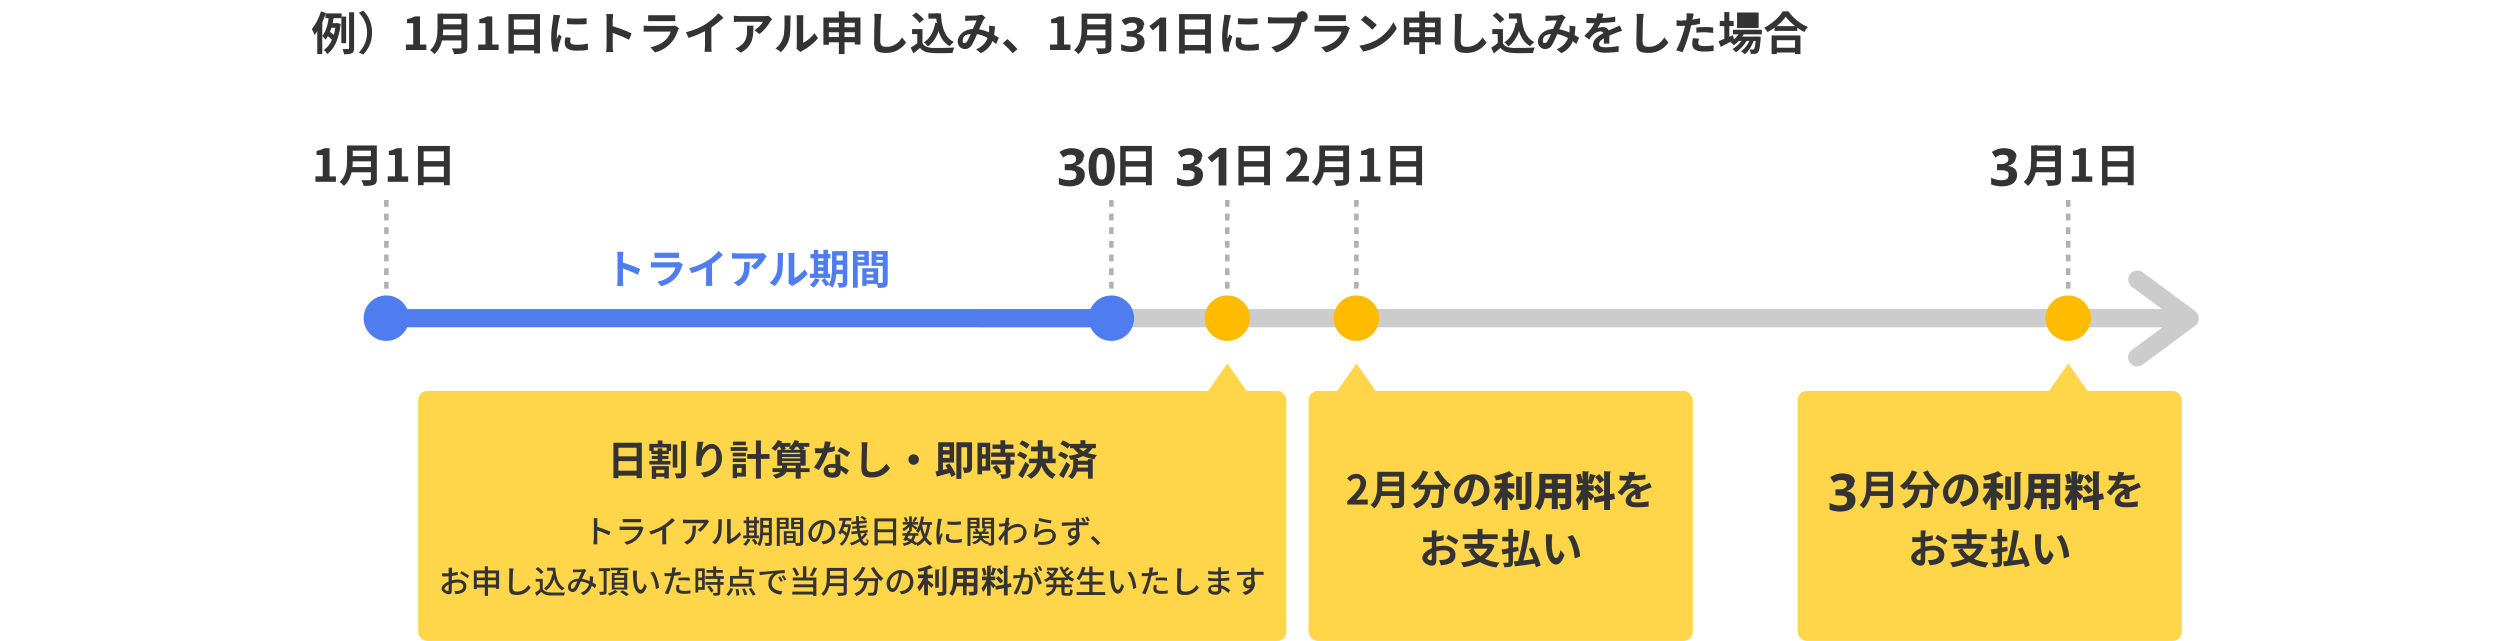 <?xml version="1.0" encoding="UTF-8"?>
<svg id="_レイヤー_1" xmlns="http://www.w3.org/2000/svg" version="1.1" viewBox="0 0 1100 282">
  <!-- Generator: Adobe Illustrator 29.0.1, SVG Export Plug-In . SVG Version: 2.1.0 Build 192)  -->
  <defs>
    <style>
      .st0 {
        fill: #fb0;
      }

      .st1 {
        fill: #4f7df0;
      }

      .st2 {
        isolation: isolate;
      }

      .st3 {
        stroke: #b1b1b1;
        stroke-dasharray: 3 3;
        stroke-width: 2px;
      }

      .st3, .st4 {
        fill: none;
      }

      .st4 {
        stroke: #4f7df0;
        stroke-width: 8px;
      }

      .st5 {
        fill: #333;
      }

      .st6 {
        fill: #ccc;
      }

      .st7 {
        fill: #ffd54a;
      }
    </style>
  </defs>
  <path class="st1" d="M271.7,123.3v-10.3c0-.6,0-1.5-.2-2.2h2.8c0,.6-.2,1.4-.2,2.2v10.3c0,1.3,0,1.8.2,2.5h-2.8c.1-.7.2-1.8.2-2.5ZM273.7,115.4c2.4.7,6.3,2.1,8,3l-1,2.5c-2.1-1.1-5.1-2.2-7-2.9v-2.6ZM288.1,111.2h10.7v2.3h-10.8v-2.3h.1ZM300.4,116.4c-.1.2-.3.6-.3.7-.6,1.7-1.3,3.5-2.7,5-1.8,2-4.1,3.2-6.4,3.9l-1.8-2c2.7-.6,4.9-1.7,6.2-3.2,1-1,1.5-2.1,1.8-3.1h-10.8v-2.3h11c.6,0,1.1,0,1.3-.2l1.6,1h.1v.2ZM303.2,118c3.2-.8,5.8-2,7.9-3.2,1.8-1.1,3.9-2.9,5.1-4.4l1.9,1.8c-1.6,1.7-3.8,3.3-6,4.6-2,1.2-5,2.6-7.8,3.4l-1.1-2.3h0ZM310.7,115.9l2.6-.6v8.1c0,.8,0,1.9.2,2.4h-2.9c0-.4.1-1.6.1-2.4v-7.5h0ZM337.3,112.8c-.2.2-.5.7-.7.9-.8,1.4-2.6,3.7-4.3,4.9l-1.9-1.5c1.5-.9,2.9-2.5,3.3-3.3h-11.6v-2.5c.7,0,1.5.2,2.2.2h9.7c.5,0,1.5,0,1.8-.2l1.4,1.3h.1v.2ZM329.9,115.2c0,4.5-.1,8.1-5,10.8l-2.1-1.7c.6-.2,1.2-.5,1.9-1,2.3-1.6,2.7-3.5,2.7-6.4s0-1-.1-1.6h2.6ZM346.9,124.6c0-.3.1-.8.1-1.3v-10.5c0-.8-.1-1.5-.1-1.5h2.7s-.1.8-.1,1.6v9.4c1.5-.6,3.2-2.1,4.5-3.8l1.4,2c-1.5,1.9-4.1,3.9-6.1,4.9s-.6.4-.8.5l-1.5-1.2h-.1ZM338.6,124.4c1.6-1.1,2.6-2.8,3.1-4.3s.5-4.9.5-7.1,0-1.2-.2-1.7h2.6s-.1.9-.1,1.6c0,2.1,0,5.9-.5,7.8-.6,2-1.7,3.8-3.2,5.2l-2.2-1.5h0ZM367,110.5h4.7v1.9h-4.7v-1.9ZM367,114.6h4.7v1.9h-4.7v-1.9ZM367,118.7h4.7v1.9h-4.7v-1.9ZM370.7,110.5h2.1v13.7c0,1-.2,1.6-.8,2-.6.3-1.5.4-2.9.4,0-.6-.3-1.5-.6-2.1h1.9c.3,0,.4,0,.4-.4v-13.7h-.1ZM366.1,110.5h2v6.6c0,2.8-.2,7-1.8,9.5-.4-.4-1.2-1-1.7-1.2,1.4-2.3,1.5-5.7,1.5-8.3v-6.6ZM356.6,111.8h8.8v1.9h-8.8v-1.9ZM359,114.8h4.3v1.7h-4.3v-1.7ZM359,117.6h4.3v1.6h-4.3v-1.6ZM356.4,120.4h8.9v1.9h-8.9v-1.9ZM358.1,109.9h1.9v11.2h-1.9v-11.2ZM362.3,109.9h2v11.2h-2v-11.2ZM358.7,122.4l2,.6c-.7,1.3-1.7,2.7-2.7,3.6-.4-.4-1.2-1-1.7-1.3,1-.7,1.9-1.9,2.4-3h0ZM361.3,123.3l1.6-.9c.7.8,1.6,1.9,2.1,2.6l-1.7,1c-.4-.7-1.2-1.9-1.9-2.8h-.1ZM380.4,120.7h4.9v1.5h-4.9v-1.5ZM380.3,118h6.1v6.9h-6.1v-1.6h4v-3.7h-4v-1.6ZM379.4,118h1.9v7.8h-1.9v-7.8ZM376.4,112.9h4.5v1.5h-4.5v-1.5ZM384.7,112.9h4.6v1.5h-4.6v-1.5ZM388.4,110.4h2.2v13.7c0,1.2-.2,1.8-1,2.2s-1.8.4-3.3.4c0-.6-.4-1.6-.7-2.2h2.4q.4,0,.4-.4v-13.6h0ZM376.6,110.4h5.7v6.5h-5.7v-1.5h3.7v-3.4h-3.7v-1.6ZM389.6,110.4v1.6h-4v3.5h4v1.5h-6.1v-6.6h6.1ZM375.3,110.4h2.1v16.2h-2.1v-16.2Z"/>
  <rect class="st5" x="143.2" y="5.9" width="7.1" height="2.1"/>
  <polygon class="st5" points="145.2 10.2 148.6 10.2 148.6 12.2 144.6 12.2 145.2 10.2"/>
  <path class="st5" d="M144,15.7l1-1.8c.8.5,1.8,1.3,2.3,1.9l-1.1,2c-.4-.6-1.4-1.5-2.2-2.1Z"/>
  <rect class="st5" x="150.2" y="7.3" width="2.1" height="11.7"/>
  <path class="st5" d="M153.6,5.4h2.2v15.7c0,1.3-.2,1.9-1,2.3-.7.4-1.9.5-3.4.5-.1-.6-.4-1.7-.7-2.3h2.5c.3,0,.4-.1.4-.4V5.4Z"/>
  <path class="st5" d="M144.7,6.6l2.3.3c-.6,3.7-1.6,8-3.8,10.6-.3-.5-1-1.3-1.4-1.7,1.9-2.2,2.7-6.2,3-9.3h-.1Z"/>
  <path class="st5" d="M147.7,10.2h.8l1.4.3c-.7,6.5-2.8,11.1-5.9,13.3-.3-.5-1-1.5-1.5-1.8,2.9-2,4.7-5.8,5.2-11.3v-.5Z"/>
  <path class="st5" d="M141.2,5l2.2.7c-1.1,3.5-3,7.3-5,9.7-.2-.6-.8-2-1.2-2.6,1.6-1.9,3.1-4.8,4-7.7h0Z"/>
  <polygon class="st5" points="139.6 10.5 141.7 8.4 141.8 8.4 141.8 23.8 139.6 23.8 139.6 10.5"/>
  <path class="st5" d="M163.7,14.4c0,4.3-1.8,7.5-3.9,9.6l-1.9-.9c2-2.1,3.6-4.9,3.6-8.8s-1.6-6.6-3.6-8.7l1.9-.9c2.2,2.1,3.9,5.3,3.9,9.6h0Z"/>
  <path class="st5" d="M178.6,22v-2.4h3.2v-9.4h-2.7v-1.8c1.5-.3,2.5-.7,3.5-1.2h2.2v12.4h2.8v2.4h-9Z"/>
  <rect class="st5" x="194.2" y="6" width="10" height="2.3"/>
  <rect class="st5" x="194.2" y="10.7" width="10.1" height="2.3"/>
  <rect class="st5" x="194.1" y="15.5" width="10" height="2.3"/>
  <path class="st5" d="M192.5,6h2.5v6.6c0,3.5-.5,8.4-3.9,11.2-.4-.5-1.3-1.4-1.9-1.7,3-2.6,3.3-6.4,3.3-9.5v-6.6h0Z"/>
  <path class="st5" d="M203.1,6h2.5v14.8c0,1.4-.3,2.1-1.3,2.5s-2.4.5-4.5.5c-.1-.7-.6-1.9-1-2.5h3.6c.5,0,.6-.2.6-.6V6h0Z"/>
  <path class="st5" d="M210.4,22v-2.4h3.2v-9.4h-2.7v-1.8c1.5-.3,2.5-.7,3.5-1.2h2.2v12.4h2.8v2.4h-9Z"/>
  <polygon class="st5" points="223.7 6.2 237.6 6.2 237.6 23.5 235 23.5 235 8.6 226.1 8.6 226.1 23.6 223.7 23.6 223.7 6.2"/>
  <rect class="st5" x="225.4" y="12.9" width="10.8" height="2.4"/>
  <rect class="st5" x="225.3" y="19.8" width="10.8" height="2.4"/>
  <path class="st5" d="M249.5,8c2.5.3,6.5.2,8.6,0v2.6c-2.4.2-6.1.2-8.6,0v-2.6Z"/>
  <path class="st5" d="M251.1,16.6c-.2.7-.2,1.2-.2,1.7,0,.9.8,1.4,2.8,1.4s3.3-.2,5-.5v2.7c-1.2.3-2.9.4-5.1.4-3.4,0-5.1-1.2-5.1-3.3s.1-1.6.4-2.6l2.3.2h0Z"/>
  <path class="st5" d="M246.5,6.7c-.1.4-.4,1.4-.5,1.8-.3,1.3-1,5.3-1,7.3s0,.9,0,1.3c.3-.7.6-1.4.9-2l1.2,1c-.6,1.7-1.2,3.8-1.4,4.9,0,.3-.1.7-.1.9v.8h-2.3c-.4-1.2-.8-3.7-.8-6.4s.6-6.4.8-7.9c0-.5.2-1.3.2-1.9l2.8.2h.2Z"/>
  <path class="st5" d="M266.9,20.1v-11.5c0-.7,0-1.7-.2-2.4h3.1c0,.7-.2,1.6-.2,2.4v11.5c0,1.5,0,2,.2,2.8h-3.1c.1-.8.2-2,.2-2.8Z"/>
  <path class="st5" d="M269,11.4c2.7.7,7,2.3,8.9,3.3l-1.1,2.8c-2.3-1.2-5.6-2.5-7.8-3.2v-2.9Z"/>
  <path class="st5" d="M285.1,6.7h12v2.6h-11.9v-2.6h-.1Z"/>
  <path class="st5" d="M298.7,12.5c-.1.3-.3.6-.4.8-.6,1.9-1.5,3.9-3,5.5-2,2.3-4.6,3.6-7.1,4.3l-2-2.3c3-.6,5.4-1.9,6.9-3.5,1.1-1.1,1.7-2.3,2-3.4h-11.9v-2.6c.9,0,1.7.1,2.3.1h9.9c.7,0,1.2,0,1.5-.2l1.8,1.1v.2h0Z"/>
  <path class="st5" d="M301.8,14.2c3.6-.9,6.5-2.2,8.7-3.6,2-1.3,4.3-3.3,5.6-4.8l2.2,2c-1.8,1.8-4.3,3.7-6.6,5.1-2.3,1.3-5.5,2.8-8.7,3.8,0,0-1.2-2.5-1.2-2.5Z"/>
  <path class="st5" d="M310.2,11.9l2.8-.7v9c0,.9,0,2.1.2,2.6h-3.2c0-.5.2-1.7.2-2.6v-8.3Z"/>
  <path class="st5" d="M339.7,8.5c-.2.3-.6.7-.8,1-.9,1.6-2.8,4.1-4.8,5.5l-2.1-1.7c1.6-1,3.2-2.7,3.7-3.7h-10.4c-.8,0-1.5,0-2.4.1v-2.8c.8,0,1.6.2,2.4.2h10.8c.6,0,1.7,0,2-.2l1.6,1.5h0Z"/>
  <path class="st5" d="M331.5,11.2c0,5-.1,9-5.6,12l-2.3-1.9c.7-.2,1.4-.6,2.1-1.1,2.5-1.8,3-3.9,3-7.1s0-1.2-.1-1.8h2.9Z"/>
  <path class="st5" d="M350.4,21.6c.1-.4.2-.9.2-1.5v-11.7c0-.9-.1-1.7-.1-1.7h3s-.1.8-.1,1.7v10.4c1.6-.7,3.6-2.3,5-4.2l1.5,2.2c-1.7,2.2-4.5,4.3-6.8,5.5-.4.2-.7.4-.9.6l-1.7-1.4h-.1Z"/>
  <path class="st5" d="M341.2,21.3c1.8-1.2,2.9-3.1,3.4-4.8.6-1.7.6-5.5.6-7.9s0-1.3-.2-1.8h2.9s-.1,1-.1,1.8c0,2.4,0,6.6-.6,8.6-.6,2.2-1.9,4.2-3.6,5.7l-2.4-1.6h0Z"/>
  <polygon class="st5" points="362.3 7.7 378.6 7.7 378.6 19.6 376.1 19.6 376.1 10 364.7 10 364.7 19.7 362.3 19.7 362.3 7.7"/>
  <rect class="st5" x="363.9" y="12" width="13.3" height="2.2"/>
  <rect class="st5" x="363.9" y="16.3" width="13.4" height="2.3"/>
  <rect class="st5" x="369.1" y="5" width="2.5" height="18.8"/>
  <path class="st5" d="M387.8,6.1c-.1.8-.2,1.9-.3,2.7-.1,2.2-.2,6.6-.2,9.1s1.2,2.7,2.8,2.7c3.3,0,5.4-1.9,6.8-4.1l1.8,2.2c-1.3,1.9-4.1,4.6-8.7,4.6s-5.4-1.4-5.4-4.9.2-7.9.2-9.6,0-1.9-.2-2.7h3.2Z"/>
  <rect class="st5" x="408.5" y="5.9" width="4.2" height="2.3"/>
  <path class="st5" d="M411.5,5.9h2.5c.3,5.7,1.5,10.5,5.7,12.6-.6.4-1.4,1.3-1.9,1.8-4.3-2.5-5.6-7.6-5.9-13.4h-.4v-1.1h0Z"/>
  <path class="st5" d="M411.4,10l2.5.4c-.9,4.5-2.7,7.9-5.6,10-.4-.5-1.3-1.4-1.8-1.8,2.8-1.7,4.3-4.7,5-8.5h-.1Z"/>
  <polygon class="st5" points="405.9 12.8 405.9 20.2 403.6 20.2 403.6 15 401.3 15 401.3 12.8 405.9 12.8"/>
  <path class="st5" d="M405.9,19.1c.8,1.3,2.3,1.9,4.4,2,2.3,0,6.9,0,9.6-.2-.3.6-.7,1.7-.8,2.4-2.4.1-6.5.2-8.9,0-2.5-.1-4.1-.7-5.4-2.2-.9.8-1.8,1.5-2.9,2.4l-1.2-2.5c.9-.6,2-1.3,2.9-2h2.3Z"/>
  <path class="st5" d="M401.3,6.9l1.8-1.4c1.2.8,2.7,2.1,3.4,3l-1.9,1.6c-.6-.9-2-2.3-3.2-3.2h0Z"/>
  <path class="st5" d="M424.7,6.9h1.7c1.2,0,3.3,0,4.2-.2.5,0,1-.2,1.4-.3l1.6,1.3c-.3.3-.5.6-.7.8-.7,1.1-1.8,3.7-2.7,5.8-.8,1.8-1.8,4.2-2.6,5.5-.8,1.2-1.7,1.8-3.1,1.8s-3.1-1.2-3.1-3.2c0-3.2,3.1-5.7,7.3-5.7s8.7,2.5,10.8,3.9l-1.2,2.8c-2.5-2.2-6-4.5-10.1-4.5s-4.6,1.6-4.6,3,.4,1,.9,1,.7-.2,1-.7c.7-1,1.4-2.8,2.1-4.4.7-1.6,1.5-3.5,2.1-4.8-.8,0-2.5,0-3.4.1-.4,0-1.1.1-1.6.2v-2.6.2h0Z"/>
  <path class="st5" d="M437.8,11.6c-.3,5.7-1.4,9.4-6.2,11.8l-2.1-1.7c4.9-2.1,5.5-5.9,5.7-8.2v-2.2s2.6.3,2.6.3Z"/>
  <path class="st5" d="M445.5,23.4c-1.2-1.5-2.9-3.2-4.3-4.4l2.1-1.8c1.4,1.2,3.3,3.1,4.4,4.4l-2.1,1.8h-.1Z"/>
  <path class="st5" d="M462,22v-2.4h3.2v-9.4h-2.7v-1.8c1.5-.3,2.5-.7,3.5-1.2h2.2v12.4h2.8v2.4h-9Z"/>
  <rect class="st5" x="477.6" y="6" width="10" height="2.3"/>
  <rect class="st5" x="477.6" y="10.7" width="10.1" height="2.3"/>
  <rect class="st5" x="477.5" y="15.5" width="10" height="2.3"/>
  <path class="st5" d="M475.9,6h2.5v6.6c0,3.5-.5,8.4-3.9,11.2-.4-.5-1.3-1.4-1.9-1.7,3-2.6,3.3-6.4,3.3-9.5,0,0,0-6.6,0-6.6Z"/>
  <path class="st5" d="M486.5,6h2.5v14.8c0,1.4-.3,2.1-1.3,2.5s-2.4.5-4.5.5c-.1-.7-.6-1.9-1-2.5h3.6c.5,0,.6-.2.6-.6V6h0Z"/>
  <polygon class="st5" points="518.8 6.2 532.8 6.2 532.8 23.5 530.2 23.5 530.2 8.6 521.3 8.6 521.3 23.6 518.8 23.6 518.8 6.2"/>
  <rect class="st5" x="520.5" y="12.9" width="10.8" height="2.4"/>
  <rect class="st5" x="520.5" y="19.8" width="10.8" height="2.4"/>
  <path class="st5" d="M544.7,8c2.5.3,6.5.2,8.6,0v2.6c-2.4.2-6.1.2-8.6,0v-2.6Z"/>
  <path class="st5" d="M546.3,16.6c-.2.7-.2,1.2-.2,1.7,0,.9.8,1.4,2.8,1.4s3.3-.2,5-.5v2.7c-1.2.3-2.9.4-5.1.4-3.4,0-5.1-1.2-5.1-3.3s0-1.6.4-2.6l2.3.2h-.1Z"/>
  <path class="st5" d="M541.6,6.7c0,.4-.4,1.4-.5,1.8-.3,1.3-1,5.3-1,7.3s0,.9,0,1.3c.3-.7.6-1.4.9-2l1.2,1c-.6,1.7-1.2,3.8-1.4,4.9v1.7h-2.3c-.4-1.2-.8-3.7-.8-6.4s.6-6.4.8-7.9c0-.5.2-1.3.2-1.9l2.8.2h.2-.1Z"/>
  <path class="st5" d="M571.8,7.3c0,.6.5,1.2,1.2,1.2s1.2-.5,1.2-1.2-.5-1.2-1.2-1.2-1.2.5-1.2,1.2Z"/>
  <path class="st5" d="M570.6,7.3c0-1.3,1.1-2.4,2.4-2.4s2.4,1.1,2.4,2.4-1.1,2.4-2.4,2.4-2.4-1.1-2.4-2.4Z"/>
  <path class="st5" d="M573,8.9c-.2.4-.3,1-.4,1.4-.5,2-1.3,5.1-3,7.3-1.8,2.4-4.5,4.4-8,5.5l-2.2-2.4c4-.9,6.2-2.7,7.8-4.7,1.3-1.7,2.1-3.9,2.4-5.7h-11.7v-2.8c.6,0,1.7.2,2.4.2h9.3c.4,0,1,0,1.6-.2l2,1.3h-.2,0Z"/>
  <path class="st5" d="M580.2,6.7h12v2.6h-11.9v-2.6s0,0,0,0Z"/>
  <path class="st5" d="M593.9,12.5c0,.3-.3.6-.4.8-.6,1.9-1.5,3.9-3,5.5-2,2.3-4.6,3.6-7.1,4.3l-2-2.3c3-.6,5.4-1.9,6.9-3.5,1.1-1.1,1.7-2.3,2-3.4h-11.9v-2.6c.9,0,1.7.1,2.3.1h9.9c.7,0,1.2,0,1.5-.2l1.8,1.1v.2Z"/>
  <path class="st5" d="M600.6,6.8c1.4.9,4,3,5.2,4.2l-2,2.1c-1-1.1-3.6-3.3-5-4.3l1.9-2h-.1Z"/>
  <path class="st5" d="M598.1,20.1c3.1-.4,5.7-1.5,7.7-2.6,3.4-2,6-5.1,7.3-7.8l1.5,2.8c-1.5,2.7-4.2,5.5-7.4,7.4-2,1.2-4.6,2.3-7.4,2.8l-1.7-2.6h0Z"/>
  <polygon class="st5" points="617.7 7.7 633.9 7.7 633.9 19.6 631.4 19.6 631.4 10 620.1 10 620.1 19.7 617.7 19.7 617.7 7.7"/>
  <rect class="st5" x="619.3" y="12" width="13.3" height="2.2"/>
  <rect class="st5" x="619.3" y="16.3" width="13.4" height="2.3"/>
  <rect class="st5" x="624.5" y="5" width="2.5" height="18.8"/>
  <path class="st5" d="M643.2,6.1c0,.8-.2,1.9-.3,2.7,0,2.2-.2,6.6-.2,9.1s1.2,2.7,2.8,2.7c3.3,0,5.4-1.9,6.8-4.1l1.8,2.2c-1.3,1.9-4.1,4.6-8.7,4.6s-5.4-1.4-5.4-4.9.2-7.9.2-9.6,0-1.9-.2-2.7h3.2Z"/>
  <rect class="st5" x="663.9" y="5.9" width="4.2" height="2.3"/>
  <path class="st5" d="M666.9,5.9h2.5c.3,5.7,1.5,10.5,5.7,12.6-.6.4-1.4,1.3-1.9,1.8-4.3-2.5-5.6-7.6-5.9-13.4h-.4v-1.1h0Z"/>
  <path class="st5" d="M666.8,10l2.5.4c-.9,4.5-2.7,7.9-5.6,10-.4-.5-1.3-1.4-1.8-1.8,2.8-1.7,4.3-4.7,5-8.5h-.1Z"/>
  <polygon class="st5" points="661.3 12.8 661.3 20.2 659 20.2 659 15 656.6 15 656.6 12.8 661.3 12.8"/>
  <path class="st5" d="M661.3,19.1c.8,1.3,2.3,1.9,4.4,2,2.3,0,6.9,0,9.6-.2-.3.6-.7,1.7-.8,2.4-2.4.1-6.5.2-8.9,0-2.5-.1-4.1-.7-5.4-2.2-.9.8-1.8,1.5-2.9,2.4l-1.2-2.5c.9-.6,2-1.3,2.9-2h2.3Z"/>
  <path class="st5" d="M656.7,6.9l1.8-1.4c1.2.8,2.7,2.1,3.4,3l-1.9,1.6c-.6-.9-2-2.3-3.2-3.2h0Z"/>
  <path class="st5" d="M680,6.9h1.7c1.2,0,3.3,0,4.2-.2.5,0,1-.2,1.4-.3l1.6,1.3c-.3.3-.5.6-.7.8-.7,1.1-1.8,3.7-2.7,5.8-.8,1.8-1.8,4.2-2.6,5.5-.8,1.2-1.7,1.8-3.1,1.8s-3.1-1.2-3.1-3.2c0-3.2,3.1-5.7,7.3-5.7s8.7,2.5,10.8,3.9l-1.2,2.8c-2.5-2.2-6-4.5-10.1-4.5s-4.6,1.6-4.6,3,.4,1,.9,1,.7-.2,1-.7c.7-1,1.4-2.8,2.1-4.4.7-1.6,1.5-3.5,2.1-4.8-.8,0-2.5,0-3.4.1-.4,0-1.1.1-1.6.2v-2.6.2h0Z"/>
  <path class="st5" d="M693.2,11.6c-.3,5.7-1.4,9.4-6.2,11.8l-2.1-1.7c4.9-2.1,5.5-5.9,5.7-8.2v-2.2s2.6.3,2.6.3Z"/>
  <path class="st5" d="M705.5,6c-.2.7-.4,1.9-1,3.4-.4,1-1,2.1-1.6,2.9.5-.2,1.6-.4,2.3-.4,1.7,0,2.9,1,2.9,2.8v4.5h-2.4v-3.7c0-1.3-.8-1.7-1.6-1.7s-2.4.7-3.1,1.4c-.6.6-1.2,1.3-1.8,2.2l-2.1-1.6c2.6-2.4,4.1-4.5,4.9-6.7.4-1.1.7-2.3.7-3.3l2.6.2h.2,0Z"/>
  <path class="st5" d="M698,7.8c1,0,2.5.2,3.5.2,2.6,0,6.3,0,9.2-.7v2.3c-2.8.4-6.9.6-9.3.6s-2.3,0-3.4-.1v-2.3Z"/>
  <path class="st5" d="M713.8,13.5c-.6.2-1.7.6-2.4.8-1.3.5-3.1,1.2-5,2.2-1.8.9-2.8,1.8-2.8,2.9s1,1.4,2.9,1.4,3.9-.2,5.7-.6v2.6c-1.4.2-3.9.4-5.8.4-3.1,0-5.5-.8-5.5-3.4s2.9-4.4,5.3-5.6c1.8-1,3.1-1.4,4.3-2,.8-.3,1.5-.7,2.2-1l1,2.3h0Z"/>
  <path class="st5" d="M723.2,6.1c0,.8-.2,1.9-.3,2.7,0,2.2-.2,6.6-.2,9.1s1.2,2.7,2.8,2.7c3.3,0,5.4-1.9,6.8-4.1l1.8,2.2c-1.3,1.9-4.1,4.6-8.7,4.6s-5.4-1.4-5.4-4.9.2-7.9.2-9.6,0-1.9-.2-2.7h3.2Z"/>
  <path class="st5" d="M745.2,6c0,.6-.3,1.5-.4,1.9-.3,1.4-.8,3.8-1.3,5.8-.7,2.8-2.1,6.9-3.2,9.3l-2.8-.9c1.2-2,2.7-6.2,3.5-9,.5-1.9,1-4.1,1.1-5.3v-2l3.1.2h0Z"/>
  <path class="st5" d="M740.1,9c2.4,0,5.3-.4,7.9-1v2.5c-2.5.6-5.6.9-7.9.9h-2.4v-2.5c1,.1,1.6.2,2.4.2h0Z"/>
  <path class="st5" d="M746.4,12.1c1.1-.1,2.6-.2,3.9-.2s2.3,0,3.5.2v2.4c-1.1-.1-2.3-.3-3.5-.3s-2.6,0-3.9.2c0,0,0-2.3,0-2.3Z"/>
  <path class="st5" d="M747.5,17.1c0,.6-.3,1.2-.3,1.7,0,.9.6,1.5,2.7,1.5s2.7-.1,4.1-.4v2.5c-1.2.2-2.6.3-4.2.3-3.4,0-5.2-1.1-5.2-3.2s.2-1.9.3-2.7l2.4.2h.2Z"/>
  <rect class="st5" x="762.5" y="13.1" width="12.7" height="2"/>
  <rect class="st5" x="764.7" y="16.1" width="8.2" height="1.9"/>
  <path class="st5" d="M765.5,13.8l2.1.5c-1,2.3-2.8,4.3-4.7,5.6-.3-.4-1.1-1.1-1.6-1.4,1.8-1,3.4-2.7,4.3-4.6h0Z"/>
  <path class="st5" d="M772.5,16.1h2.2v.8c-.3,3.9-.6,5.5-1.1,6.1-.4.4-.8.6-1.3.7h-2c0-.6-.2-1.4-.5-1.9h1.4c.2,0,.4,0,.6-.2.3-.4.6-1.7.8-5.3v-.3h-.1Z"/>
  <rect class="st5" x="766.4" y="9.7" width="5.2" height="1"/>
  <rect class="st5" x="766.4" y="7.2" width="5.2" height="1"/>
  <rect class="st5" x="764.3" y="5.5" width="9.5" height="6.8"/>
  <rect class="st5" x="756.7" y="9.2" width="6.1" height="2.3"/>
  <rect class="st5" x="758.7" y="5.3" width="2.2" height="12.4"/>
  <path class="st5" d="M756.2,18.1c1.5-.6,4-1.6,6.3-2.6l.5,2.1c-2,1-4.2,2.1-5.9,3l-.9-2.4h0Z"/>
  <path class="st5" d="M770.3,16.4l1.6.9c-.8,2.4-2.4,5.2-4.2,6.6-.4-.5-1.1-1-1.7-1.3,1.9-1.2,3.6-3.8,4.3-6.1h0Z"/>
  <path class="st5" d="M767.2,16.5l1.6.9c-1,2.1-3.1,4.4-5,5.6-.4-.5-1-1.1-1.6-1.4,2-1,4-3.2,5-5.1Z"/>
  <rect class="st5" x="780.8" y="11.5" width="10" height="2.1"/>
  <rect class="st5" x="780.5" y="21" width="10.3" height="2.1"/>
  <polygon class="st5" points="779.5 15.6 792.2 15.6 792.2 23.8 789.8 23.8 789.8 17.7 781.8 17.7 781.8 23.8 779.5 23.8 779.5 15.6"/>
  <path class="st5" d="M785.7,7.4c-1.6,2.3-4.7,5-8,6.7-.3-.6-1-1.4-1.5-1.9,3.5-1.7,6.7-4.7,8.2-7.2h2.5c2.2,3.1,5.4,5.6,8.6,6.9-.6.6-1.2,1.4-1.6,2.2-3.1-1.6-6.4-4.3-8.2-6.7Z"/>
  <path class="st5" d="M138.8,80v-2.4h3.2v-9.4h-2.7v-1.8c1.5-.3,2.5-.7,3.5-1.2h2.2v12.4h2.8v2.4h-9ZM154.4,64h10v2.3h-10v-2.3ZM154.4,68.7h10.1v2.3h-10.1v-2.3ZM154.3,73.5h10v2.3h-10v-2.3ZM152.7,64h2.5v6.6c0,3.5-.5,8.4-3.9,11.2-.4-.5-1.3-1.4-1.9-1.7,3-2.6,3.3-6.4,3.3-9.5v-6.6h0ZM163.3,64h2.5v14.8c0,1.4-.3,2.1-1.3,2.5s-2.4.5-4.5.5c-.1-.7-.6-1.9-1-2.5h3.6c.5,0,.6-.2.6-.6v-14.8h0ZM170.6,80v-2.4h3.2v-9.4h-2.7v-1.8c1.5-.3,2.5-.7,3.5-1.2h2.2v12.4h2.8v2.4h-9ZM183.9,64.2h14v17.3h-2.6v-14.9h-8.9v14.9h-2.5v-17.3ZM185.6,70.9h10.8v2.4h-10.8v-2.4ZM185.5,77.8h10.8v2.4h-10.8v-2.4Z"/>
  <polygon class="st5" points="544.9 64.2 558.8 64.2 558.8 81.5 556.2 81.5 556.2 66.6 547.3 66.6 547.3 81.6 544.9 81.6 544.9 64.2"/>
  <rect class="st5" x="546.6" y="70.9" width="10.8" height="2.4"/>
  <rect class="st5" x="546.5" y="77.8" width="10.8" height="2.4"/>
  <rect class="st5" x="895.4" y="64" width="10" height="2.3"/>
  <rect class="st5" x="895.4" y="68.7" width="10.1" height="2.3"/>
  <rect class="st5" x="895.3" y="73.5" width="10" height="2.3"/>
  <path class="st5" d="M893.7,64h2.5v6.6c0,3.5-.5,8.4-3.9,11.2-.4-.5-1.3-1.4-1.9-1.7,3-2.6,3.3-6.4,3.3-9.5v-6.6h0Z"/>
  <path class="st5" d="M904.3,64h2.5v14.8c0,1.4-.3,2.1-1.3,2.5s-2.4.5-4.5.5c0-.7-.6-1.9-1-2.5h3.6c.5,0,.6-.2.6-.6v-14.8h.1Z"/>
  <path class="st5" d="M911.6,80v-2.4h3.2v-9.4h-2.7v-1.8c1.5-.3,2.5-.7,3.5-1.2h2.2v12.4h2.8v2.4h-9Z"/>
  <polygon class="st5" points="924.9 64.2 938.8 64.2 938.8 81.5 936.2 81.5 936.2 66.6 927.3 66.6 927.3 81.6 924.9 81.6 924.9 64.2"/>
  <rect class="st5" x="926.6" y="70.9" width="10.8" height="2.4"/>
  <rect class="st5" x="926.5" y="77.8" width="10.8" height="2.4"/>
  <polygon class="st5" points="492.9 64.2 506.8 64.2 506.8 81.5 504.2 81.5 504.2 66.6 495.3 66.6 495.3 81.6 492.9 81.6 492.9 64.2"/>
  <rect class="st5" x="494.6" y="70.9" width="10.8" height="2.4"/>
  <rect class="st5" x="494.5" y="77.8" width="10.8" height="2.4"/>
  <rect class="st7" x="184" y="172" width="382" height="110" rx="4" ry="4"/>
  <path class="st5" d="M269.8,194.8h12.6v15.6h-2.3v-13.4h-8v13.4h-2.2v-15.6h-.1ZM271.3,200.8h9.7v2.1h-9.7v-2.1ZM271.3,207.1h9.7v2.2h-9.7v-2.2ZM296,195.6h2v10.1h-2v-10.1ZM299.7,194h2.1v13.9c0,1.2-.2,1.8-.9,2.2-.7.4-1.8.4-3.3.4,0-.6-.4-1.6-.7-2.2h2.4c.3,0,.4-.1.4-.4v-13.9ZM287.6,208.2h5.6v1.6h-5.6v-1.6ZM285.7,202.8h9.3v1.6h-9.3v-1.6ZM286.6,198.3h7.7v1.5h-7.7v-1.5ZM286.8,200.6h7.3v1.4h-7.3v-1.4ZM289.4,193.8h2.1v2.4h-2.1v-2.4ZM289.4,197.3h2v6.3h-2v-6.3ZM286.7,205.1h7.6v5.4h-2v-3.8h-3.6v4h-1.9v-5.6h-.1ZM285.7,195.3h9.6v3.1h-2v-1.5h-5.7v1.5h-1.9v-3.1ZM309.5,194.5c-.3.9-.6,2.7-.7,3.7.9-1.4,2.4-2.9,4.5-2.9s4.4,2.5,4.4,6.4-3.1,7.5-7.9,8.4l-1.4-2.1c4-.6,6.8-1.9,6.8-6.3s-.9-4.3-2.4-4.3-4,3.2-4.1,5.6v1.9l-2.2.2c-.1-.7-.2-1.8-.2-3s.2-3.9.5-5.8c0-.7.1-1.4.1-1.9h2.6ZM328.8,199.8h9.8v2.1h-9.8v-2.1ZM332.6,193.8h2.2v16.8h-2.2v-16.8ZM322.4,199.2h5.8v1.6h-5.8v-1.6ZM322.5,194.3h5.7v1.6h-5.7v-1.6ZM322.4,201.7h5.8v1.6h-5.8v-1.6ZM321.5,196.7h7.4v1.7h-7.4v-1.7ZM323.4,204.2h4.8v5.5h-4.8v-1.7h2.9v-2.1h-2.9v-1.7ZM322.4,204.2h1.9v6.2h-1.9v-6.2ZM339.9,206h16.3v1.7h-16.3v-1.7ZM344.1,201.1v.6h8v-.6h-8ZM344.1,202.9v.7h8v-.7h-8ZM344.1,199.2v.6h8v-.6h-8ZM342,197.9h12.5v7h-12.5v-7ZM350.1,204.6h2.2v6h-2.2v-6ZM342.1,194.9h5.7v1.7h-5.7v-1.7ZM349.2,194.9h6.9v1.7h-6.9v-1.7ZM342.1,193.6l2,.6c-.7,1.6-1.9,3.2-3,4.2-.4-.3-1.3-.9-1.7-1.2,1.1-.9,2.2-2.2,2.8-3.6h0ZM349.5,193.6l2.1.5c-.6,1.6-1.7,3.1-2.7,4.1-.5-.3-1.4-.8-1.9-1,1.1-.8,2.1-2.2,2.6-3.5h-.1ZM342.8,196.2l1.8-.6c.4.6,1,1.3,1.2,1.9l-1.9.7c-.2-.5-.6-1.4-1.1-2h0ZM350.7,196.2l1.7-.7c.6.6,1.3,1.3,1.6,1.9l-1.8.8c-.3-.5-.9-1.4-1.5-2h0ZM344.1,204.5h2.2v1.7c0,1.7-.9,3.3-4.9,4.4-.3-.4-.9-1.2-1.4-1.6,3.5-.7,4.1-1.9,4.1-2.8v-1.7h0ZM358.5,197.2c.8,0,1.7.1,2.4.1,2.2,0,4.7-.4,6.4-.9v2.1c-1.5.4-4.1.9-6.4.9h-2.2l-.2-2.1h0ZM365.5,194.5c-.2,1-.7,2.7-1.2,4.2-.8,2.6-2.4,5.9-4,8.1l-2.2-1.1c1.6-2,3.2-5.1,3.9-7.1.4-1.3.8-3,.9-4.4l2.5.2h.1ZM369.7,200.1v2.3c0,1.1.2,3.7.2,4.8,0,1.7-.9,3-3.5,3s-4-1-4-3,1.5-3.1,4-3.1,5.6,1.6,7.1,2.9l-1.2,1.9c-1.3-1.2-3.3-3.1-6.1-3.1s-1.7.4-1.7,1.1.6,1.1,1.6,1.1,1.6-.7,1.6-1.7-.2-4.4-.3-6.3h2.3ZM372.8,201.1c-1-.8-3.1-2-4.3-2.6l1.2-1.8c1.3.6,3.5,1.8,4.4,2.4l-1.3,1.9h0ZM381.7,194.7c-.1.8-.2,1.7-.2,2.4,0,1.9-.2,6-.2,8.2s1.1,2.4,2.5,2.4c3,0,4.8-1.7,6.2-3.7l1.6,2c-1.2,1.7-3.7,4.1-7.8,4.1s-4.8-1.3-4.8-4.4.2-7.1.2-8.7,0-1.7-.2-2.4h2.9-.2ZM402,199.9c1.3,0,2.3,1,2.3,2.3s-1,2.3-2.3,2.3-2.3-1-2.3-2.3,1-2.3,2.3-2.3ZM413.7,198.1h4.8v1.9h-4.8v-1.9ZM412.8,194.6h2.1v13.4l-2.1.4v-13.7h0ZM411.5,207.5c1.7-.3,4.4-1,6.9-1.6l.3,2c-2.2.6-4.7,1.3-6.5,1.8l-.6-2.2h0ZM416,204.7l1.7-.8c1.1,1.5,2.3,3.6,2.8,5l-1.9,1c-.4-1.4-1.5-3.5-2.6-5.1h0ZM413.7,194.6h6.1v8.9h-6.1v-2h4.1v-4.9h-4.1v-2ZM425.5,194.6h2.2v10.9c0,1-.2,1.7-.8,2.1-.6.4-1.5.5-2.7.5,0-.7-.4-1.7-.7-2.4h1.7c.2,0,.3,0,.3-.3v-10.9h0ZM420.8,194.6h5.9v2.2h-3.7v13.9h-2.2v-16h0ZM436.7,195.6h9.2v1.9h-9.2v-1.9ZM436.1,199.1h10.4v1.9h-10.4v-1.9ZM436.1,202.5h10.2v1.9h-10.2v-1.9ZM440.2,193.7h2.1v6.6h-2.1v-6.6ZM442.5,200.9h2.1v7.5c0,1-.2,1.6-.9,1.9-.7.3-1.7.4-3,.4,0-.6-.4-1.5-.7-2h2.1c.3,0,.4,0,.4-.3v-7.4h0ZM436.8,205.6l1.7-1c.8.9,1.8,2.1,2.2,3l-1.9,1.1c-.3-.8-1.2-2.1-2.1-3h0ZM431.1,194.8h4.6v12.3h-4.6v-1.9h2.6v-8.5h-2.6v-1.9h0ZM431.2,199.9h3.5v1.9h-3.5v-1.9ZM430.1,194.8h2v13.9h-2v-13.9ZM453.6,196.5h9.5v6.2h-2.1v-4.1h-7.4v-2h0ZM452.7,201.8h11.8v2h-11.8v-2ZM456.6,193.7h2.2v6.3c0,3.9-.5,8-5.2,10.7-.4-.4-1.2-1.2-1.8-1.5,4.4-2.3,4.8-5.7,4.8-9.1v-6.3h0ZM459.7,202.9c.8,2.6,2.4,4.8,4.9,5.9-.5.4-1.2,1.3-1.5,1.9-2.8-1.4-4.4-3.9-5.4-7.3l2-.5h0ZM448.5,195.4l1.2-1.6c1.1.4,2.6,1.2,3.3,1.8l-1.2,1.8c-.7-.6-2.1-1.5-3.2-2h0ZM447.5,200.3l1.2-1.6c1.1.4,2.6,1.1,3.3,1.7l-1.2,1.8c-.7-.6-2.1-1.4-3.3-1.9ZM448,209c.9-1.4,2.2-3.7,3.2-5.8l1.7,1.4c-.9,1.9-1.9,4-3,5.8l-1.9-1.4h0ZM470.8,195.3h11.4v1.9h-11.4v-1.9ZM473.4,202.7h6.3v1.8h-6.3v-1.8ZM473.5,205.7h6.4v1.8h-6.4v-1.8ZM475.4,193.7h2.2v2.4h-2.2v-2.4ZM478.7,202h2.1v8.6h-2.1v-8.6ZM478.7,196.5l2,.6c-1.8,3-5.5,4.5-9.6,5.3-.2-.5-.7-1.4-1-1.8,3.8-.5,7.2-1.7,8.6-4h0ZM466.5,195.4l1.2-1.6c1.1.4,2.6,1.2,3.3,1.8l-1.2,1.8c-.7-.6-2.1-1.5-3.2-2h0ZM465.5,200.3l1.2-1.6c1.1.4,2.6,1.1,3.3,1.7l-1.2,1.8c-.7-.6-2.1-1.4-3.3-1.9ZM466,209c.9-1.4,2.2-3.7,3.2-5.8l1.7,1.4c-.9,1.9-2,4-3,5.8l-1.9-1.4h0ZM472.2,201.9h2.1v2.1c0,1.9-.3,4.9-2.6,6.8-.4-.3-1.2-.9-1.7-1.2,2-1.6,2.2-4.1,2.2-5.6v-2.1ZM473.9,196.3c2.3,2.7,5.2,3.4,8.8,3.9-.5.5-1,1.3-1.2,1.9-3.7-.7-6.9-1.7-9.4-5.1l1.8-.8h0Z"/>
  <path class="st5" d="M261.3,237.7v-8.1c0-.4,0-1.1-.1-1.6h1.7c0,.5-.1,1.1-.1,1.6v9.9h-1.7c0-.5.1-1.3.1-1.8h.1ZM262.4,231.7c1.9.5,4.8,1.6,6.2,2.3l-.6,1.5c-1.6-.8-4.1-1.8-5.6-2.3v-1.6h0ZM273.9,228.4h8.2v1.4h-8.1v-1.4h-.1ZM283.1,232.3c0,.2-.2.4-.2.5-.4,1.4-1,2.8-2.1,3.9-1.4,1.6-3.2,2.5-5,3l-1.1-1.2c2-.4,3.8-1.3,4.9-2.5.8-.8,1.3-1.9,1.6-2.8h-8.6v-1.5h8.7c.4,0,.7,0,.9-.1l1,.6h0ZM285.7,233.8c2.5-.6,4.6-1.6,6.1-2.6,1.5-.9,2.9-2.2,3.9-3.3l1.2,1.1c-1.2,1.3-2.8,2.5-4.5,3.5-1.6,1-3.8,2-6,2.7l-.7-1.4ZM291.6,231.9l1.5-.4v6.4c0,.6,0,1.3.1,1.6h-1.8v-7.6h.2,0ZM311.9,229.5c-.1.2-.3.4-.4.6-.6,1-1.9,2.8-3.4,3.9l-1.2-.9c1.2-.7,2.4-2.1,2.9-2.9h-9.3v-1.6c.5,0,1.1.1,1.6.1h7.8c.3,0,.9,0,1.2-.1l.9.8h-.1ZM306.2,231.4c0,3.7-.2,6.3-3.9,8.2l-1.3-1.1c.4-.1.9-.4,1.4-.7,2-1.3,2.3-3.1,2.3-5.4s0-.7,0-1.1h1.6-.1ZM319.8,238.7c0-.2.1-.6.1-.9v-9.4h1.6v8.8c1.2-.5,2.8-1.8,3.8-3.2l.8,1.2c-1.2,1.6-3.2,3.1-4.8,3.9-.3.1-.4.3-.5.4l-.9-.8h-.1ZM313.3,238.6c1.2-.9,2-2.1,2.4-3.4.4-1.2.4-4,.4-5.6s0-.8-.1-1.1h1.6v1.1c0,1.6,0,4.6-.4,6-.4,1.5-1.3,2.9-2.5,3.9l-1.3-.9h-.1ZM335.1,227.9h3.8v1.2h-3.8v-1.2ZM335.1,231h3.8v1.2h-3.8v-1.2ZM335.1,234.3h3.8v1.2h-3.8v-1.2ZM338.3,227.9h1.3v10.8c0,.7-.1,1.1-.6,1.3-.4.2-1.1.2-2.2.2,0-.3-.2-.9-.4-1.3h1.6c.2,0,.3,0,.3-.3v-10.8h0ZM334.6,227.9h1.2v5.1c0,2.2-.2,5.3-1.4,7.3-.2-.2-.8-.6-1.1-.8,1.1-1.8,1.2-4.5,1.2-6.5v-5.1h0ZM327.2,229h6.8v1.2h-6.8v-1.2ZM328.9,231.2h3.5v1h-3.5v-1ZM328.9,233.4h3.5v1h-3.5v-1ZM327,235.6h6.9v1.2h-6.9v-1.2ZM328.4,227.4h1.2v8.7h-1.2v-8.7ZM331.8,227.4h1.2v8.7h-1.2v-8.7ZM328.9,237l1.3.4c-.5,1-1.3,2.1-2.1,2.8-.3-.2-.8-.6-1.1-.8.8-.6,1.5-1.5,1.9-2.4h0ZM330.9,237.5l1-.5c.6.6,1.2,1.5,1.5,2.1l-1.1.6c-.3-.6-.9-1.5-1.5-2.1h.1ZM345.5,235.8h4.1v1h-4.1v-1ZM345.4,233.7h4.7v5.2h-4.7v-1h3.5v-3.2h-3.5v-1ZM344.9,233.7h1.2v5.9h-1.2v-5.9ZM342.4,229.7h3.7v.9h-3.7v-.9ZM348.9,229.7h3.8v.9h-3.8v-.9ZM352.1,227.8h1.3v10.8c0,.8-.2,1.2-.7,1.4s-1.3.2-2.5.2c0-.4-.3-1-.4-1.3h1.9c.2,0,.3-.1.3-.3v-10.8h.1ZM342.5,227.8h4.5v4.9h-4.5v-1h3.2v-3h-3.2v-1h0ZM352.8,227.8v1h-3.4v3h3.4v1h-4.7v-5h4.7ZM341.8,227.8h1.3v12.4h-1.3v-12.4ZM362.6,229.4c-.2,1.4-.5,3.1-.9,4.6-.9,2.9-2,4.5-3.4,4.5s-2.6-1.6-2.6-3.9,2.7-5.8,6.3-5.8,5.5,2.4,5.5,5.3-1.9,5-5.3,5.4l-.8-1.3c.5,0,.9-.1,1.2-.2,1.8-.4,3.4-1.7,3.4-4s-1.5-3.9-4-3.9-4.8,2.5-4.8,4.4.7,2.4,1.3,2.4,1.3-.9,1.9-3.1c.4-1.3.7-2.9.9-4.4h1.5-.2ZM374.5,229.6l6.9-.6v1.1l-6.8.6v-1.1h-.1ZM374.9,231.7l6.3-.6v1l-6.2.6v-1.1h0ZM374.5,233.9l7.3-.7v1.1c.1,0-7.2.8-7.2.8v-1.1h0ZM376.6,227.1h1.3c0,6.1,1.2,11.7,2.8,11.7s.5-.4.5-1.7c.3.3.7.6,1,.7-.2,1.8-.6,2.3-1.6,2.3-2.8,0-3.9-6.5-4-13h0ZM378.5,227.8l.7-.8c.7.3,1.6.8,2,1.2l-.8.8c-.4-.4-1.2-1-1.9-1.3h0ZM380.6,234.3l1,.7c-1.4,2.2-4.2,4.2-7,5-.1-.3-.4-.8-.7-1.1,2.8-.7,5.5-2.6,6.8-4.6h0ZM369.2,227.9h5.4v1.2h-5.4v-1.2ZM371,230.7h2.6v1.2h-2.6v-1.2ZM370,234.1l.7-1c.9.5,1.9,1.3,2.4,1.9l-.7,1.1c-.5-.6-1.5-1.4-2.3-2h-.1ZM371,228.2l1.2.2c-.4,2.7-1.2,5.2-2.4,6.9-.2-.2-.7-.7-1-.9,1.1-1.4,1.8-3.8,2.2-6.2h0ZM373.2,230.7h.4l.8.2c-.5,4.6-2,7.7-4,9.3-.2-.3-.6-.7-.9-.9,2-1.5,3.3-4.3,3.8-8.3v-.3h0ZM384.9,228.1h9.4v11.9h-1.4v-10.6h-6.7v10.6h-1.4v-11.9h.1ZM385.8,232.9h7.7v1.3h-7.7v-1.3ZM385.8,237.8h7.7v1.3h-7.7v-1.3ZM397.1,234.6h7v1.1h-7v-1.1ZM397.2,229.7h6.8v1.1h-6.8v-1.1ZM399.6,233.5l1.2.3c-.7,1.4-1.6,3.1-2.2,4.2l-1.2-.4c.6-1.1,1.5-2.8,2.1-4.1h.1ZM401.7,235.3h1.2c-.5,3-2,4.2-5.2,4.9,0-.4-.3-.8-.6-1.1,2.9-.4,4.1-1.5,4.6-3.8h0ZM402.6,227.4l1.1.5c-.4.6-.9,1.3-1.3,1.8l-.9-.4c.3-.5.8-1.3,1-1.8h0ZM400,227.2h1.2v6.5h-1.2v-6.5ZM397.6,227.9l1-.4c.4.5.8,1.3.9,1.8l-1,.4c-.1-.5-.5-1.2-.8-1.8h-.1ZM400,230.2l.9.5c-.7,1.1-2,2.4-3.2,3-.2-.3-.4-.7-.7-1,1.1-.5,2.4-1.6,3-2.6h0ZM401.1,230.6c.5.3,2.2,1.3,2.6,1.6l-.7.9c-.5-.5-1.9-1.5-2.5-1.9l.6-.5h0ZM405,229.7h5.1v1.2h-5.1v-1.2ZM405.3,227.2l1.3.2c-.5,2.8-1.3,5.4-2.5,7.1-.2-.2-.8-.7-1.1-.9,1.2-1.5,1.9-3.8,2.3-6.3h0ZM407.9,230.5h1.4c-.6,5-2.1,8-5.6,9.8-.1-.3-.5-.9-.8-1.2,3.3-1.5,4.6-4.2,5.1-8.6h-.1ZM405.7,230.8c.6,3.7,1.9,6.9,4.5,8.2-.3.3-.7.8-.9,1.1-2.8-1.6-4.1-5-4.7-9.2l1.2-.2h-.1ZM398.5,237.5l.7-.9c1.7.6,3.4,1.6,4.4,2.4l-.9.9c-.9-.8-2.6-1.7-4.2-2.4ZM416.9,229.4c1.6.3,4.4.2,5.9,0v1.4c-1.6.2-4.2.2-5.9,0v-1.4ZM417.7,235.2c-.1.5-.2.9-.2,1.2,0,.6.5,1.1,2.2,1.1s2.3-.1,3.5-.4v1.5c-.9.2-2,.3-3.5.3-2.4,0-3.5-.8-3.5-2.2s0-1,.2-1.7h1.3v.2h0ZM414.4,228.4c0,.3-.2.8-.3,1.1-.2,1.1-.7,3.8-.7,5.3v1.5c.2-.6.5-1.2.7-1.8l.7.6c-.4,1.1-.9,2.6-1,3.3v1.1h-1.3c-.3-.9-.5-2.5-.5-4.5s.4-4.5.6-5.6c0-.4,0-.8.1-1.1h1.7,0ZM428.2,233.9h6.8v1h-6.8v-1ZM428,235.8h7.2v1h-7.2v-1ZM430.8,234.4h1.2v1.4c0,1.3-.5,2.8-3.5,3.7-.2-.3-.5-.6-.8-.9,2.7-.7,3.1-2,3.1-2.9v-1.4h0ZM432,236.2c.5,1.2,1.6,2,3.2,2.3-.3.2-.6.7-.7,1-1.7-.5-2.9-1.6-3.5-3.1l1-.2ZM428.9,232.8l1-.3c.3.4.6,1,.7,1.4l-1.1.3c0-.4-.4-1-.7-1.4h.1ZM432.9,232.5l1.2.3c-.3.5-.7,1.1-1,1.5l-.9-.3c.2-.4.5-1.1.7-1.5h0ZM426.4,229.6h3.8v.9h-3.8v-.9ZM432.8,229.6h3.8v.9h-3.8v-.9ZM436.1,227.8h1.3v10.9c0,.7-.1,1-.5,1.2s-1,.2-1.9.2c0-.3-.2-.9-.4-1.2h1.2c.1,0,.2-.1.2-.3v-10.9h0ZM426.5,227.8h4.5v4.6h-4.5v-.9h3.2v-2.7h-3.2v-1h0ZM436.8,227.8v1h-3.5v2.8h3.5v.9h-4.7v-4.7h4.7ZM425.7,227.8h1.3v12.4h-1.3v-12.4ZM445.8,237.9c2.4-.3,4.4-1.4,4.4-3.7s-.9-2.3-2.5-2.3-3.4,1-4.7,2.4v-1.6c1.7-1.6,3.5-2.2,4.9-2.2s3.7,1.4,3.8,3.6c0,2.8-1.9,4.4-5.2,5l-.7-1.3h0ZM442.7,231.4c-.5,0-2,.3-3,.4l-.2-1.4h1.1c.8,0,2.6-.3,3.2-.5l.5.6c-.3.4-.6,1-.9,1.4l-.6,2.2c-.6,1-1.9,2.8-2.7,4l-.9-1.2c.9-1.1,2.7-3.5,3.3-4.5v-.6l.2-.3h0ZM442.5,228.9v-1.1h1.6c-.2,1.1-.7,4.9-.7,7.4v4.5h-1.5v-4.7c0-1.2.4-5.4.4-6h.2ZM457.2,227.9c1.3.4,4.3,1,5.5,1.1l-.3,1.3c-1.4-.2-4.4-.8-5.5-1.1l.3-1.3ZM457.1,230.6c-.2.9-.4,2.8-.6,3.6,1.3-1.1,2.8-1.5,4.4-1.5,2.3,0,3.7,1.4,3.7,3.1,0,2.5-2.1,4.3-7.6,3.9l-.4-1.4c4.3.6,6.5-.6,6.5-2.5s-1-1.8-2.3-1.8-3.2.6-4.1,1.8c-.2.3-.4.5-.5.7l-1.3-.3c.3-1.3.6-4.2.7-5.8l1.5.2h0ZM474.8,228v5.8l-1.4-.6v-4.2c0-.4,0-.9-.1-1h1.6-.1ZM467.2,229.9c2,0,5.6-.1,7.5-.1h4.2v1.3h-4.2c-2,0-5.4.1-7.5.3v-1.5ZM474.6,234c0,2.1-.9,3.1-2.3,3.1s-2.4-.8-2.4-2.4,1.2-2.5,2.6-2.5,2.6,1.3,2.6,3-1,4.1-4.3,5l-1.2-1.2c2.5-.5,4.1-1.7,4.1-4s-.6-1.6-1.3-1.6-1.3.5-1.3,1.3.6,1.2,1.3,1.2,1.3-.7,1-2.2l1,.4h.2,0ZM476.7,227.7c.3.5.8,1.2,1,1.7l-1,.4c-.3-.6-.6-1.2-1-1.7l.9-.4h.1ZM478.5,227.3c.3.5.7,1.1,1,1.7l-1,.4c-.3-.6-.7-1.2-1-1.7l1-.4ZM483,239.9c-.9-1.1-2.1-2.3-3.1-3.1l1.1-1c1,.8,2.3,2.1,3.1,3.1l-1.2,1h.1ZM198.9,249.7v1.1c0,.9-.1,2.8-.1,4.2v4.6c0,1.5-.5,1.9-1.4,1.9s-3.1-1.1-3.1-2.5,1.7-2.6,3.5-3.3c1.2-.5,2.6-.7,3.7-.7,2.1,0,3.7,1.1,3.7,2.9s-1,2.8-3,3.3c-.6.1-1.2.2-1.8.2l-.5-1.4h1.7c1.2-.2,2.2-.8,2.2-2s-1-1.7-2.3-1.7-2.4.3-3.6.7c-1.3.5-2.3,1.4-2.3,2s.8,1,1.3,1,.5-.2.5-.6v-9.6h1.5ZM203.1,251.3c1,.5,2.6,1.5,3.3,2l-.7,1.1c-.7-.6-2.4-1.6-3.2-2.1l.6-1.1h0ZM194.6,252.2c.8,0,1.3.1,1.8.1,1.4,0,3.6-.3,5-.7v1.4c-1.5.3-3.7.6-5,.6h-1.9v-1.3h0ZM208.5,251h11.1v8.1h-1.4v-6.8h-8.4v6.9h-1.3v-8.2h0ZM209.3,254.1h9.6v1.2h-9.6v-1.2ZM209.3,257.2h9.6v1.3h-9.6v-1.3ZM213.3,249.2h1.4v13h-1.4v-13h0ZM225.9,250c0,.5-.1,1.1-.2,1.6,0,1.6-.2,4.8-.2,6.7s.9,2,2.1,2c2.5,0,3.9-1.4,4.9-2.9l1,1.2c-.9,1.3-2.8,3.2-5.9,3.2s-3.6-.9-3.6-3.2.1-5.6.1-6.9,0-1.1-.1-1.6h1.9ZM240.7,249.8h3v1.3h-3v-1.3ZM242.9,249.8h1.4c.3,4.2,1.3,7.5,4.1,9-.3.2-.8.7-1,1-2.9-1.7-3.9-5.2-4.3-9.4h-.3v-.6h.1ZM242.9,252.6l1.4.2c-.6,3.2-1.9,5.5-4,7-.2-.3-.7-.8-1-1,2-1.2,3.2-3.4,3.7-6.2h0ZM238.8,254.7v5h-1.3v-3.8h-1.8v-1.2h3.1ZM238.8,259.2c.6,1,1.8,1.4,3.3,1.5h6.5c-.1.3-.4,1-.4,1.3h-6.1c-1.8,0-3-.5-3.9-1.6-.6.6-1.3,1.1-2.1,1.8l-.7-1.4c.7-.4,1.5-1,2.1-1.5h1.3,0ZM235.7,250.3l1-.8c.9.6,1.9,1.5,2.4,2.2l-1.1.9c-.4-.7-1.5-1.6-2.3-2.2h0ZM252.1,250.6h1.1c.8,0,2.5,0,3.1-.1.3,0,.6,0,.8-.2l.9.7c-.2.2-.3.3-.4.5-.5.8-1.2,2.6-1.9,4-.6,1.3-1.3,3.1-1.9,3.9-.5.8-1.1,1.1-1.9,1.1s-2-.8-2-2.1c0-2.2,2.1-3.8,5-3.8s6,1.7,7.5,2.7l-.6,1.5c-1.7-1.5-4.2-3-7.1-3s-3.5,1.2-3.5,2.4.3.8.7.8.5-.1.8-.5c.5-.7,1.1-2.2,1.6-3.3.5-1.2,1.1-2.6,1.6-3.5-.6,0-2,0-2.7.1h-1.1v-1.4.2h0ZM261,253.8c-.2,4-1,6.5-4.3,8.1l-1.2-1c3.4-1.4,3.9-4.1,4-6v-1.4l1.4.2h.1ZM263.5,250h5v1.3h-5v-1.3ZM265.6,250.8h1.3v9.4c0,.7-.1,1.1-.6,1.3-.5.2-1.2.3-2.3.2,0-.4-.2-.9-.4-1.3h1.7c.2,0,.3,0,.3-.3v-9.4h0ZM268.8,249.8h7.7v1.1h-7.7v-1.1ZM270.4,255.2v1.1h4.2v-1.1h-4.2ZM270.4,257.3v1.2h4.2v-1.2h-4.2ZM270.4,253.1v1.1h4.2v-1.1h-4.2ZM269.2,252.1h6.8v7.3h-6.8v-7.3h0ZM271.8,250.4l1.5.2c-.3.8-.6,1.7-.8,2.3l-1.2-.2c.2-.6.4-1.6.5-2.3ZM270.7,259.6l1.1.7c-.9.7-2.4,1.4-3.6,1.8-.2-.3-.5-.7-.8-.9,1.2-.4,2.6-1.1,3.3-1.7h0ZM272.9,260.4l1-.7c.9.5,2.2,1.2,2.8,1.8l-1.1.8c-.6-.5-1.8-1.3-2.7-1.8h0ZM280.3,251.1c0,.4-.1,1.1-.1,1.5v3.2c.2,2.2.8,3.7,1.7,3.7s1.3-1.5,1.6-2.8l1.1,1.3c-.9,2.4-1.7,3.2-2.8,3.2s-2.7-1.3-3.1-5c-.1-1.2-.2-2.9-.2-3.8v-1.3h1.8ZM287.5,251.5c1.3,1.6,2.3,4.8,2.5,7.1l-1.4.6c-.2-2.4-1-5.5-2.5-7.2l1.4-.5h0ZM297.4,249.9c0,.3-.2.9-.3,1.2-.2,1-.5,2.6-.9,4-.5,2-1.4,4.8-2.2,6.4l-1.5-.5c.8-1.4,1.9-4.3,2.4-6.3.4-1.3.7-3,.8-3.7v-1.3h1.7v.2ZM294.1,252.2c1.6,0,3.6-.3,5.4-.7v1.4c-1.7.4-3.9.6-5.4.6h-1.7v-1.4c.6,0,1.1.1,1.7.1h0ZM298.5,254.2c.8,0,1.7-.1,2.6-.1s1.7,0,2.4.1v1.3c-.7,0-1.6-.2-2.4-.2s-1.8,0-2.6.1v-1.3h0ZM299,257.6c-.1.4-.2.9-.2,1.2,0,.6.4,1.2,2.2,1.2s1.9,0,2.8-.3v1.4c-.8.1-1.8.2-2.8.2-2.3,0-3.5-.7-3.5-2.1s.1-1.2.2-1.8h1.3v.2h0ZM310.9,250.8h7.1v1.2h-7.1v-1.2ZM310.4,253.5h8.1v1.2h-8.1v-1.2ZM310.4,256.1h8v1.2h-8v-1.2ZM313.8,249.2h1.3v5.1h-1.3v-5.1ZM315.6,254.5h1.3v6.2c0,.7-.2,1.1-.6,1.2-.5.2-1.2.2-2.3.2,0-.3-.3-.9-.4-1.2h1.8c.2,0,.3,0,.3-.3v-6.1h0ZM311.2,258.2l1-.6c.7.7,1.5,1.7,1.8,2.4l-1.1.7c-.3-.7-1-1.7-1.7-2.4h0ZM306.6,250.1h3.5v9.4h-3.5v-1.2h2.3v-7h-2.3v-1.2h0ZM306.7,254.1h2.8v1.2h-2.8v-1.2ZM306,250.1h1.2v10.6h-1.2v-10.6ZM325.2,249.2h1.3v4.8h-1.3v-4.8ZM322.5,254.6v2.2h6.9v-2.2h-6.9ZM321.2,253.4h9.5v4.7h-9.5v-4.7h0ZM325.9,250.6h5.9v1.2h-5.9v-1.2ZM323.6,259.2h1.3c.2.8.4,2,.4,2.7l-1.3.2c0-.7-.1-1.9-.3-2.9h-.1ZM326.5,259.2l1.2-.3c.4.9.9,2,1.1,2.7l-1.3.3c-.1-.7-.6-1.9-1-2.8h0ZM329.4,259.1l1.2-.4c.7.9,1.5,2.1,1.9,2.9l-1.3.5c-.3-.8-1.1-2-1.8-3h0ZM321.3,258.8l1.3.3c-.4,1.1-1.1,2.3-1.9,3.1l-1.2-.6c.7-.6,1.4-1.8,1.8-2.8h0ZM334,251.6h1.3c1,0,3.5-.3,6.1-.5,1.5-.1,2.9-.2,3.9-.3v1.4c-.8,0-2,0-2.7.2-1.9.6-3.1,2.5-3.1,4.2,0,2.5,2.4,3.4,4.7,3.5l-.5,1.5c-2.7-.1-5.6-1.6-5.6-4.7s1.2-3.8,2.4-4.6c-1.4.2-4.7.5-6.2.8l-.2-1.5h0ZM343.3,253.7c.3.5.9,1.3,1.1,1.9l-.9.4c-.3-.7-.7-1.4-1.1-2l.9-.4h0ZM344.8,253.1c.3.5.9,1.3,1.2,1.9l-.9.4c-.4-.7-.7-1.3-1.2-1.9l.8-.4h.1ZM353.3,249.2h1.5v5.6h-1.5v-5.6ZM348.6,250.2l1.2-.5c.8,1,1.5,2.3,1.8,3.2l-1.3.6c-.3-.9-1-2.3-1.7-3.3ZM358,249.6l1.5.5c-.6,1.2-1.4,2.6-2,3.5l-1.2-.4c.6-.9,1.3-2.4,1.7-3.5h0ZM348.8,254.1h10.4v8.1h-1.4v-6.8h-9v-1.3ZM349.3,257.1h9.1v1.3h-9.1v-1.3ZM348.6,260.3h10v1.3h-10v-1.3ZM364.6,249.9h7.2v1.3h-7.2v-1.3ZM364.7,253.3h7.2v1.3h-7.2v-1.3ZM364.6,256.6h7.2v1.3h-7.2v-1.3ZM363.8,249.9h1.4v4.5c0,2.4-.4,5.8-2.8,7.8-.2-.3-.7-.8-1-1,2.2-1.9,2.4-4.7,2.4-6.9v-4.5h0ZM371.2,249.9h1.4v10.5c0,.9-.2,1.3-.8,1.5-.6.2-1.6.3-3,.3,0-.4-.3-1-.6-1.4h2.6c.3,0,.4-.1.4-.4v-10.5ZM377.7,254.4h7.8v1.3h-7.8v-1.3ZM385,254.4h1.4v.6c-.2,4.3-.4,5.9-.9,6.5-.3.4-.7.5-1.2.6h-2.2c0-.4-.2-1-.4-1.3h2c.3,0,.4,0,.6-.2.4-.4.5-2,.7-6v-.2h0ZM379.4,249.4l1.4.4c-1,2.4-2.7,4.6-4.5,5.9-.3-.3-.8-.8-1.1-1.1,1.8-1.2,3.3-3.1,4.2-5.3h0ZM384.5,249.4c.9,1.8,2.7,3.9,4.2,5.1-.4.3-.9.8-1.1,1.2-1.6-1.3-3.3-3.6-4.4-5.7l1.3-.5h0ZM380.4,254.8h1.4c-.3,3.1-1,6-5,7.5-.2-.4-.5-.9-.9-1.2,3.7-1.2,4.2-3.7,4.4-6.3h.1ZM397,251.4c-.2,1.4-.5,3.1-.9,4.6-.9,2.9-2,4.5-3.4,4.5s-2.6-1.6-2.6-3.9,2.7-5.8,6.3-5.8,5.5,2.4,5.5,5.3-1.9,5-5.3,5.4l-.8-1.3c.5,0,.9-.1,1.2-.2,1.8-.4,3.4-1.7,3.4-4s-1.5-3.9-4-3.9-4.8,2.5-4.8,4.4.7,2.4,1.3,2.4,1.3-.9,1.9-3.1c.4-1.3.7-2.9.9-4.4h1.5-.2ZM451.1,250.1c0,.3-.1.7-.2,1-.1.6-.3,1.6-.5,2.4-.5,2-1.5,5.7-3.1,8.1l-1.4-.6c1.6-2.2,2.7-5.9,3.1-7.6.3-1.2.4-2.4.4-3.5l1.6.2h.1ZM455.9,251.6c.9,1.2,2.1,3.7,2.5,5.1l-1.4.6c-.4-1.5-1.4-3.9-2.4-5.1l1.3-.6ZM445.8,253.1h1.4c1.1,0,3.8-.3,4.8-.3s2.4.6,2.4,2.5-.2,3.9-.8,5.1c-.4,1-1.2,1.2-2.2,1.2s-1.2,0-1.7-.2l-.2-1.5c.6.2,1.3.3,1.7.3s.9-.1,1.1-.7c.4-.9.6-2.6.6-4.1s-.5-1.4-1.4-1.4-3.4.3-4.2.4c-.4,0-1,.1-1.4.2v-1.5h0ZM455.9,249.6c.4.5.9,1.4,1.1,1.9l-.9.4c-.3-.6-.7-1.4-1.1-1.9l.9-.4ZM457.5,249c.4.5.9,1.4,1.1,1.9l-.9.4c-.3-.6-.8-1.4-1.1-1.9l.9-.4ZM462.2,254.1h7.7v1.2h-7.7v-1.2ZM460.7,249.8h4.1v1.2h-4.1v-1.2ZM460.4,257.2h11.2v1.2h-11.2v-1.2ZM464.3,249.8h.5l.9.4c-1,2.8-3.2,4.8-5.5,5.9-.2-.3-.6-.8-.8-1,2.1-.9,4.2-2.8,5-5v-.2h-.1ZM463.5,254.7h1.3v2.4c0,2-.5,4-3.9,5.2-.2-.3-.6-.8-.9-1,3.1-1,3.5-2.6,3.5-4.1v-2.4h0ZM467.3,249.2c.9,2.5,2.9,4.6,5.4,5.6-.3.3-.7.8-.9,1.1-2.6-1.2-4.5-3.5-5.6-6.4l1.2-.3h-.1ZM460.4,252l.8-.7c.6.4,1.4,1,1.8,1.4l-.9.8c-.4-.4-1.1-1.1-1.7-1.5h0ZM469.6,249.4l1,.7c-.7.7-1.6,1.4-2.3,1.9l-.8-.6c.7-.5,1.6-1.4,2.1-2h0ZM471.3,251l1,.7c-.8.7-1.7,1.5-2.5,2l-.8-.6c.7-.5,1.7-1.4,2.3-2.1h0ZM467,254.7h1.4v5.6c0,.5,0,.6.5.6h1.4c.4,0,.5-.3.5-1.7.3.2.8.4,1.2.5-.1,1.8-.5,2.4-1.6,2.4h-1.7c-1.3,0-1.7-.4-1.7-1.8v-5.6h0ZM475.9,251.8h9.7v1.3h-9.7v-1.3ZM475.3,255.9h9.8v1.3h-9.8v-1.3h0ZM473.7,260.5h12.6v1.3h-12.6v-1.3ZM479.3,249.2h1.4v11.9h-1.4v-11.9h0ZM476.2,249.4l1.4.3c-.6,2.2-1.6,4.3-2.7,5.6-.3-.2-.9-.6-1.2-.8,1.1-1.2,2-3.2,2.5-5.1h0ZM490.3,251.1c0,.4-.1,1.1-.1,1.5v3.2c.2,2.2.8,3.7,1.7,3.7s1.3-1.5,1.6-2.8l1.1,1.3c-.9,2.4-1.7,3.2-2.8,3.2s-2.7-1.3-3.1-5c-.1-1.2-.2-2.9-.2-3.8v-1.3h1.8ZM497.5,251.5c1.3,1.6,2.3,4.8,2.5,7.1l-1.4.6c-.2-2.4-1-5.5-2.5-7.2l1.4-.5h0ZM507.4,249.9c0,.3-.2.9-.3,1.2-.2,1-.5,2.6-.9,4-.5,2-1.4,4.8-2.2,6.4l-1.5-.5c.8-1.4,1.9-4.3,2.4-6.3.4-1.3.7-3,.8-3.7v-1.3h1.7v.2ZM504.1,252.2c1.6,0,3.6-.3,5.4-.7v1.4c-1.7.4-3.9.6-5.4.6h-1.7v-1.4c.6,0,1.1.1,1.7.1h0ZM508.5,254.2c.8,0,1.7-.1,2.6-.1s1.7,0,2.4.1v1.3c-.7,0-1.6-.2-2.4-.2s-1.8,0-2.6.1v-1.3h0ZM509,257.6c-.1.4-.2.9-.2,1.2,0,.6.4,1.2,2.2,1.2s1.9,0,2.8-.3v1.4c-.8.1-1.8.2-2.8.2-2.3,0-3.5-.7-3.5-2.1s.1-1.2.2-1.8h1.3v.2h0ZM519.9,250c0,.5,0,1.1-.2,1.6,0,1.6-.2,4.8-.2,6.7s.9,2,2.1,2c2.4,0,3.9-1.4,4.9-2.9l1,1.2c-.9,1.3-2.8,3.2-6,3.2s-3.6-.9-3.6-3.2.1-5.6.1-6.9,0-1.1-.1-1.6h2ZM537.2,249.8v4.7c0,1.7.2,4.2.2,5.2s-.8,2-2.6,2-3.2-.8-3.2-2.2,1.3-2.3,3.3-2.3c3,0,5.3,1.6,6.4,2.5l-.8,1.2c-1.3-1.2-3.3-2.6-5.8-2.6s-1.8.5-1.8,1,.5,1,1.7,1,1.4-.2,1.4-1.1v-9.6h1.5l-.2.2h-.1ZM531.6,251.2c1,.2,2.6.3,3.5.3,1.8,0,3.7-.1,5.6-.4v1.3c-1.5.2-3.6.4-5.6.4s-2.6-.1-3.5-.2v-1.3h0ZM531.5,254.2c1,.2,2.6.3,3.5.3,2.3,0,4.1-.2,5.9-.4v1.3c-1.9.2-3.6.3-5.9.3s-2.5,0-3.4-.2v-1.3h0ZM551.9,249.8v5.8l-1.4-.6v-5.2h1.6-.2ZM544.3,251.7c2,0,5.6-.1,7.5-.1h4.2v1.3h-4.2c-2,0-5.4,0-7.5.2v-1.3h0ZM551.7,255.8c0,2.1-.9,3.1-2.3,3.1s-2.4-.8-2.4-2.5,1.2-2.5,2.6-2.5,2.6,1.3,2.6,2.9-1,4.1-4.3,5l-1.2-1.2c2.5-.6,4.1-1.7,4.1-4s-.6-1.6-1.3-1.6-1.3.5-1.3,1.3.6,1.2,1.3,1.2,1.3-.7,1-2.2l1,.4h.2Z"/>
  <rect class="st7" x="791" y="172" width="169" height="110" rx="4" ry="4"/>
  <rect class="st5" x="822.7" y="207.6" width="9" height="2.1"/>
  <rect class="st5" x="822.7" y="211.9" width="9.1" height="2.1"/>
  <rect class="st5" x="822.6" y="216.1" width="9" height="2.1"/>
  <path class="st5" d="M821.2,207.6h2.2v6c0,3.1-.5,7.5-3.5,10.1-.3-.4-1.2-1.3-1.7-1.5,2.7-2.3,3-5.8,3-8.6v-6Z"/>
  <path class="st5" d="M830.6,207.6h2.3v13.3c0,1.3-.3,1.9-1.1,2.3-.9.4-2.1.4-4,.4,0-.6-.5-1.7-.9-2.3h3.2c.4,0,.6-.1.6-.5v-13.3h0Z"/>
  <rect class="st5" x="839.3" y="213.3" width="9.7" height="2.1"/>
  <path class="st5" d="M848.3,213.3h2.3v.9c-.2,5.5-.4,7.6-1,8.4-.5.6-1,.8-1.6.9h-2.7c0-.6-.3-1.6-.7-2.2,1,0,1.9.1,2.4.1s.5,0,.7-.3c.4-.5.6-2.5.8-7.5v-.4h-.2Z"/>
  <path class="st5" d="M841.3,207l2.3.7c-1.3,3.1-3.5,6-5.8,7.8-.4-.5-1.4-1.3-1.9-1.7,2.3-1.5,4.3-4,5.3-6.8h.1Z"/>
  <path class="st5" d="M848.2,206.9c1.1,2.3,3.4,4.9,5.4,6.4-.6.5-1.4,1.4-1.8,2-2-1.9-4.2-4.8-5.7-7.5l2.1-.8h0Z"/>
  <path class="st5" d="M842.5,213.9h2.3c-.3,4-1.1,7.8-6.5,9.8-.3-.6-.9-1.5-1.4-2,4.8-1.6,5.3-4.6,5.5-7.8h.1Z"/>
  <path class="st5" d="M864.4,209.7c-.3,1.8-.6,3.9-1.2,6.1-1.1,3.6-2.6,5.9-4.6,5.9s-3.7-2.2-3.7-5.3,3.6-7.7,8.3-7.7,7.3,3.1,7.3,7-2.3,6.5-6.9,7.2l-1.4-2.1c.7,0,1.2-.2,1.7-.3,2.3-.6,4.1-2.2,4.1-4.8s-1.8-4.8-4.9-4.8-5.9,3.1-5.9,5.4.7,2.7,1.4,2.7,1.5-1.2,2.2-3.6c.5-1.7.9-3.8,1.1-5.7h2.5Z"/>
  <path class="st5" d="M934.6,207.6c0,.7-.4,1.7-.9,3-.4.9-.9,1.9-1.4,2.6.5-.2,1.4-.3,2.1-.3,1.5,0,2.6.9,2.6,2.6v4.1h-2.2v-3.3c0-1.2-.7-1.5-1.5-1.5s-2.1.6-2.8,1.2c-.5.5-1,1.2-1.7,2l-1.9-1.4c2.3-2.1,3.7-4.1,4.4-6,.4-1,.6-2.1.6-3l2.4.2.3-.2h0Z"/>
  <path class="st5" d="M927.8,209.2c.9.1,2.2.2,3.2.2,2.4,0,5.6-.1,8.2-.6v2.1c-2.6.4-6.2.5-8.4.5s-2.1,0-3-.1v-2.1h0Z"/>
  <path class="st5" d="M942,214.4c-.6.2-1.5.5-2.1.8-1.2.4-2.8,1.1-4.5,2-1.6.8-2.5,1.6-2.5,2.6s.9,1.3,2.6,1.3,3.5-.2,5.1-.5v2.3c-1.3.2-3.5.3-5.2.3-2.8,0-4.9-.7-4.9-3s2.6-4,4.7-5.1c1.7-.9,2.8-1.3,3.9-1.8.7-.3,1.3-.6,2-.9l.9,2.1h0Z"/>
  <path class="st5" d="M847.3,233.4c0,.3,0,1.1-.2,1.6v11.1c0,2.2-.8,2.8-2,2.8-1.7,0-4.2-1.5-4.2-3.4s2.2-3.6,4.8-4.5c1.6-.6,3.4-.9,4.8-.9,2.8,0,5,1.4,5,3.9s-1.1,3.7-4,4.4c-.8.2-1.6.2-2.4.3l-.8-2.3c.8,0,1.6,0,2.2-.1,1.5-.3,2.6-1,2.6-2.3s-1.1-1.9-2.6-1.9-3.1.3-4.5.9c-1.6.6-2.8,1.6-2.8,2.4s.8,1.1,1.3,1.1.6-.1.6-.8v-12.3h2.5-.3Z"/>
  <path class="st5" d="M852.5,235.3c1.4.7,3.5,1.8,4.4,2.5l-1.1,1.8c-.9-.7-3.2-2.1-4.3-2.6l1-1.7h0Z"/>
  <path class="st5" d="M841.4,236.3c1.1.1,1.8.1,2.5.1,1.9,0,4.7-.3,6.5-.9v2.2c-2,.5-4.9.8-6.5.8h-2.5v-2.2h0Z"/>
  <path class="st5" d="M863.4,241.3c1.9,3.5,5.8,5.6,11.6,6.3-.5.5-1.1,1.5-1.4,2.1-6.1-.9-9.9-3.3-12.2-7.7l2-.7h0Z"/>
  <rect class="st5" x="859.6" y="239.3" width="11.5" height="2.1"/>
  <rect class="st5" x="858.7" y="235.1" width="15.4" height="2.1"/>
  <rect class="st5" x="865.3" y="232.7" width="2.2" height="7.6"/>
  <path class="st5" d="M870.5,239.3h.8l1.5.8c-2.2,5.8-7.4,8.5-13.6,9.5-.2-.6-.8-1.6-1.2-2.1,6-.8,10.8-2.9,12.5-7.8v-.4Z"/>
  <path class="st5" d="M885.9,233.2l2.4.4c-.7,4.9-2,10.6-3.2,14.3l-2.1-.4c1.1-3.7,2.3-9.6,2.8-14.2h0Z"/>
  <path class="st5" d="M881.3,247c2.4-.2,6.2-.6,9.8-1.1v2c-3.2.5-6.8,1-9.3,1.3l-.5-2.3h0Z"/>
  <path class="st5" d="M887.9,241.5l1.9-.7c1.3,2.5,2.8,5.8,3.3,8l-2.1.8c-.4-2.1-1.8-5.5-3.1-8.1h0Z"/>
  <rect class="st5" x="876.2" y="236.2" width="7" height="2"/>
  <path class="st5" d="M878.8,232.7h2.1v14.5c0,1.1-.2,1.7-.8,2-.7.3-1.6.4-3,.4,0-.6-.4-1.5-.6-2h2c.3,0,.4-.1.4-.4v-14.5h-.1Z"/>
  <path class="st5" d="M875.9,241.8c1.8-.3,4.7-.8,7.3-1.3l.2,1.9c-2.4.6-5,1.1-7,1.6l-.5-2.1h0Z"/>
  <path class="st5" d="M898.2,235.1c0,.6-.2,1.7-.2,2.2v3.8c.3,2.6.8,4.4,1.9,4.4s1.6-2.1,1.9-3.5l1.8,2.2c-1.2,3.1-2.3,4.2-3.8,4.2s-3.7-1.8-4.2-6.6c-.2-1.7-.2-3.8-.2-4.9v-1.8h2.8Z"/>
  <path class="st5" d="M907.2,235.5c1.7,2.1,3.1,6.6,3.3,9.3l-2.4.9c-.3-2.9-1.2-7.3-3.2-9.5l2.3-.8h0Z"/>
  <path class="st7" d="M540,160l-9.5,13.5h19.1l-9.5-13.5h0Z"/>
  <path class="st7" d="M910,160l-9.5,13.5h19.1l-9.5-13.5h0Z"/>
  <circle class="st1" cx="170" cy="140" r="10"/>
  <line class="st3" x1="170" y1="88" x2="170" y2="130"/>
  <line class="st3" x1="489" y1="88" x2="489" y2="130"/>
  <line class="st3" x1="540" y1="88" x2="540" y2="130"/>
  <line class="st3" x1="910" y1="88" x2="910" y2="130"/>
  <path class="st6" d="M960,144c2.2,0,4-1.8,4-4s-1.8-4-4-4v8ZM942.8,119.8c-1.8-1.3-4.3-.9-5.6.8-1.3,1.8-.9,4.3.8,5.6l4.8-6.4ZM961,143.2c1.8,1.3,4.3.9,5.6-.8,1.3-1.8.9-4.3-.8-5.6l-4.8,6.4h0ZM938,154c-1.8,1.3-2.2,3.8-.8,5.6,1.3,1.8,3.8,2.2,5.6.8l-4.8-6.4h0ZM965.8,143.4c1.8-1.3,2.2-3.8.8-5.6-1.3-1.8-3.8-2.2-5.6-.8l4.8,6.4h0ZM430,144h530v-8H430v8ZM938,126.2l23,17,4.8-6.4-23-17s-4.8,6.4-4.8,6.4ZM942.8,160.4l23-17-4.8-6.4-23,17,4.8,6.4Z"/>
  <circle class="st1" cx="489" cy="140" r="10"/>
  <circle class="st0" cx="540" cy="140" r="10"/>
  <circle class="st0" cx="910" cy="140" r="10"/>
  <path class="st5" d="M565.9,80v-1.7c4-3.6,6.4-6.4,6.4-8.7s-.8-2.4-2.2-2.4-2,.7-2.7,1.5l-1.6-1.6c1.4-1.5,2.7-2.2,4.7-2.2s4.7,1.8,4.7,4.5-2.2,5.6-4.9,8.2c.7,0,1.7-.2,2.4-.2h3.2v2.5h-10ZM582.2,64h10v2.3h-10v-2.3ZM582.2,68.7h10.1v2.3h-10.1v-2.3ZM582.1,73.5h10v2.3h-10v-2.3ZM580.5,64h2.5v6.6c0,3.5-.5,8.4-3.9,11.2-.4-.5-1.3-1.4-1.9-1.7,3-2.6,3.3-6.4,3.3-9.5v-6.6h0ZM591.1,64h2.5v14.8c0,1.4-.3,2.1-1.3,2.5s-2.4.5-4.5.5c0-.7-.6-1.9-1-2.5h3.6c.5,0,.6-.2.6-.6v-14.8h.1ZM598.4,80v-2.4h3.2v-9.4h-2.7v-1.8c1.5-.3,2.5-.7,3.5-1.2h2.2v12.4h2.8v2.4h-9ZM611.7,64.2h14v17.3h-2.6v-14.9h-8.9v14.9h-2.5v-17.3ZM613.4,70.9h10.8v2.4h-10.8v-2.4ZM613.3,77.8h10.8v2.4h-10.8v-2.4Z"/>
  <rect class="st7" x="575.8" y="172" width="169" height="110" rx="4" ry="4"/>
  <path class="st5" d="M592.8,222v-1.5c3.6-3.3,5.8-5.8,5.8-7.8s-.7-2.2-2-2.2-1.8.6-2.4,1.4l-1.5-1.4c1.2-1.3,2.4-2,4.2-2s4.2,1.6,4.2,4.1-2,5-4.4,7.4c.7,0,1.5-.2,2.2-.2h2.9v2.2h-9ZM607.5,207.6h9v2.1h-9v-2.1ZM607.5,211.9h9.1v2.1h-9.1v-2.1ZM607.4,216.1h9v2.1h-9v-2.1ZM606,207.6h2.2v6c0,3.1-.5,7.5-3.5,10.1-.3-.4-1.2-1.3-1.7-1.5,2.7-2.3,3-5.8,3-8.6v-6ZM615.5,207.6h2.3v13.3c0,1.3-.3,1.9-1.1,2.3-.9.4-2.1.4-4,.4,0-.6-.5-1.7-.9-2.3h3.2c.4,0,.6-.1.6-.5v-13.3h0ZM624.1,213.3h9.7v2.1h-9.7v-2.1ZM633.1,213.3h2.3v.9c-.2,5.5-.4,7.6-1,8.4-.5.6-1,.8-1.6.9h-2.7c0-.6-.3-1.6-.7-2.2,1,0,1.9.1,2.4.1s.5,0,.7-.3c.4-.5.6-2.5.8-7.5v-.4h-.2ZM626.1,207l2.3.7c-1.3,3.1-3.5,6-5.8,7.8-.4-.5-1.4-1.3-1.9-1.7,2.3-1.5,4.3-4,5.3-6.8h.1ZM633,206.9c1.1,2.3,3.4,4.9,5.4,6.4-.6.5-1.4,1.4-1.8,2-2-1.9-4.2-4.8-5.7-7.5l2.1-.8h0ZM627.3,213.9h2.3c-.3,4-1.1,7.8-6.5,9.8-.3-.6-.9-1.5-1.4-2,4.8-1.6,5.3-4.6,5.5-7.8h.1ZM649.3,209.7c-.3,1.8-.6,3.9-1.2,6.1-1.1,3.6-2.6,5.9-4.6,5.9s-3.7-2.2-3.7-5.3,3.6-7.7,8.3-7.7,7.3,3.1,7.3,7-2.3,6.5-6.9,7.2l-1.4-2.1c.7,0,1.2-.2,1.7-.3,2.3-.6,4.1-2.2,4.1-4.8s-1.8-4.8-4.9-4.8-5.9,3.1-5.9,5.4.7,2.7,1.4,2.7,1.5-1.2,2.2-3.6c.5-1.7.9-3.8,1.1-5.7h2.5ZM719.4,207.6c0,.7-.4,1.7-.9,3-.4.9-.9,1.9-1.4,2.6.5-.2,1.4-.3,2.1-.3,1.5,0,2.6.9,2.6,2.6v4.1h-2.2v-3.3c0-1.2-.7-1.5-1.5-1.5s-2.1.6-2.8,1.2c-.5.5-1,1.2-1.7,2l-1.9-1.4c2.3-2.1,3.7-4.1,4.4-6,.4-1,.6-2.1.6-3l2.4.2.3-.2h0ZM712.6,209.2c.9.1,2.2.2,3.2.2,2.4,0,5.6-.1,8.2-.6v2.1c-2.6.4-6.2.5-8.4.5s-2.1,0-3-.1v-2.1h0ZM726.8,214.4c-.6.2-1.5.5-2.1.8-1.2.4-2.8,1.1-4.5,2-1.6.8-2.5,1.6-2.5,2.6s.9,1.3,2.6,1.3,3.5-.2,5.1-.5v2.3c-1.3.2-3.5.3-5.2.3-2.8,0-4.9-.7-4.9-3s2.6-4,4.7-5.1c1.7-.9,2.8-1.3,3.9-1.8.7-.3,1.3-.6,2-.9l.9,2.1h0ZM632.2,233.4c0,.3,0,1.1-.2,1.6v11.1c0,2.2-.8,2.8-2,2.8-1.7,0-4.2-1.5-4.2-3.4s2.2-3.6,4.8-4.5c1.6-.6,3.4-.9,4.8-.9,2.8,0,5,1.4,5,3.9s-1.1,3.7-4,4.4c-.8.2-1.6.2-2.4.3l-.8-2.3c.8,0,1.6,0,2.2-.1,1.5-.3,2.6-1,2.6-2.3s-1.1-1.9-2.6-1.9-3.1.3-4.5.9c-1.6.6-2.8,1.6-2.8,2.4s.8,1.1,1.3,1.1.6-.1.6-.8v-12.3h2.5-.3ZM637.3,235.3c1.4.7,3.5,1.8,4.4,2.5l-1.1,1.8c-.9-.7-3.2-2.1-4.3-2.6l1-1.7h0ZM626.2,236.3c1.1.1,1.8.1,2.5.1,1.9,0,4.7-.3,6.5-.9v2.2c-2,.5-4.9.8-6.5.8h-2.5v-2.2h0ZM648.2,241.3c1.9,3.5,5.8,5.6,11.6,6.3-.5.5-1.1,1.5-1.4,2.1-6.1-.9-9.9-3.3-12.2-7.7l2-.7h0ZM644.4,239.3h11.5v2.1h-11.5v-2.1ZM643.6,235.1h15.4v2.1h-15.4v-2.1ZM650.1,232.7h2.2v7.6h-2.2v-7.6ZM655.3,239.3h.8l1.5.8c-2.2,5.8-7.4,8.5-13.6,9.5-.2-.6-.8-1.6-1.2-2.1,6-.8,10.8-2.9,12.5-7.8v-.4ZM670.7,233.2l2.4.4c-.7,4.9-2,10.6-3.2,14.3l-2.1-.4c1.1-3.7,2.3-9.6,2.8-14.2h0ZM666.1,247c2.4-.2,6.2-.6,9.8-1.1v2c-3.2.5-6.8,1-9.3,1.3l-.5-2.3h0ZM672.7,241.5l1.9-.7c1.3,2.5,2.8,5.8,3.3,8l-2.1.8c-.4-2.1-1.8-5.5-3.1-8.1h0ZM661,236.2h7v2h-7v-2ZM663.6,232.7h2.1v14.5c0,1.1-.2,1.7-.8,2-.7.3-1.6.4-3,.4,0-.6-.4-1.5-.6-2h2c.3,0,.4-.1.4-.4v-14.5h-.1ZM660.7,241.8c1.8-.3,4.7-.8,7.3-1.3l.2,1.9c-2.4.6-5,1.1-7,1.6l-.5-2.1h0ZM683,235.1c0,.6-.2,1.7-.2,2.2v3.8c.3,2.6.8,4.4,1.9,4.4s1.6-2.1,1.9-3.5l1.8,2.2c-1.2,3.1-2.3,4.2-3.8,4.2s-3.7-1.8-4.2-6.6c-.2-1.7-.2-3.8-.2-4.9v-1.8h2.8ZM692,235.5c1.7,2.1,3.1,6.6,3.3,9.3l-2.4.9c-.3-2.9-1.2-7.3-3.2-9.5l2.3-.8h0Z"/>
  <path class="st7" d="M596.8,160l-9.5,13.5h19.1l-9.5-13.5h0Z"/>
  <line class="st3" x1="596.8" y1="88" x2="596.8" y2="130"/>
  <circle class="st0" cx="596.8" cy="140" r="10"/>
  <path class="st4" d="M170,140h319"/>
  <g class="st2">
    <path class="st5" d="M503.2,11c0,1-.3,1.9-.9,2.5s-1.4,1-2.3,1.3h0c1.2.2,2.1.6,2.7,1.2.6.6.9,1.4.9,2.4s-.2,1.6-.6,2.3c-.4.7-1.1,1.2-2,1.6s-2,.6-3.4.6-3.1-.3-4.3-.8v-2.7c.6.3,1.3.6,2,.7.7.2,1.4.3,2,.3,1.1,0,1.9-.2,2.4-.6s.7-.9.7-1.7-.1-.8-.3-1.1-.6-.5-1.1-.7c-.5-.1-1.3-.2-2.2-.2h-1.1v-2.4h1.2c.9,0,1.6,0,2.1-.3s.8-.4,1-.7.3-.6.3-1-.2-.9-.5-1.2-.9-.5-1.6-.5-1.3.1-1.9.4-1,.5-1.3.7l-1.5-2.2c.6-.4,1.3-.8,2.1-1,.8-.3,1.7-.4,2.8-.4s2.8.3,3.7.9c.9.6,1.4,1.5,1.4,2.6h-.3Z"/>
    <path class="st5" d="M513.2,22.6h-3.2v-11.7s-.2.2-.5.5c-.2.2-.4.4-.6.6l-1.7,1.4-1.5-1.9,4.8-3.8h2.6v15h.1Z"/>
  </g>
  <g class="st2">
    <path class="st5" d="M476.8,68.9c0,1.1-.3,2-1,2.7s-1.5,1.1-2.5,1.4h0c1.3.2,2.3.6,3,1.3.7.6,1,1.5,1,2.6s-.2,1.8-.7,2.6c-.5.8-1.2,1.4-2.2,1.8s-2.2.7-3.8.7-3.4-.3-4.7-.9v-2.9c.7.4,1.4.6,2.2.8s1.5.3,2.2.3c1.2,0,2.1-.2,2.6-.6s.7-1,.7-1.8-.1-.8-.3-1.1c-.2-.3-.6-.6-1.2-.7-.6-.2-1.4-.2-2.4-.2h-1.2v-2.7h1.3c1,0,1.8,0,2.3-.3.5-.2.9-.5,1.1-.8s.3-.7.3-1.1-.2-1-.5-1.4c-.4-.3-1-.5-1.8-.5s-1.5,0-2,.4c-.6.3-1.1.5-1.4.8l-1.6-2.4c.6-.5,1.4-.8,2.3-1.2.9-.3,1.9-.5,3.1-.5s3,.3,4,1,1.5,1.6,1.5,2.9l-.3-.2Z"/>
    <path class="st5" d="M490.5,73.4c0,1.8-.2,3.3-.6,4.5-.4,1.3-1,2.2-1.8,2.9-.8.7-2,1-3.4,1-2,0-3.4-.7-4.3-2.2s-1.4-3.6-1.4-6.2.2-3.3.6-4.5c.4-1.3,1-2.2,1.8-2.9s2-1,3.4-1,3.4.7,4.3,2.2,1.4,3.6,1.4,6.2ZM482.4,73.4c0,1.9.2,3.3.5,4.2.3.9.9,1.4,1.8,1.4s1.5-.5,1.8-1.4.5-2.3.5-4.2-.2-3.3-.5-4.2c-.3-1-.9-1.4-1.8-1.4s-1.5.5-1.8,1.4c-.3,1-.5,2.4-.5,4.2Z"/>
  </g>
  <g class="st2">
    <path class="st5" d="M887,68.9c0,1.1-.3,2-1,2.7s-1.5,1.1-2.5,1.4h0c1.3.2,2.3.6,3,1.3.7.6,1,1.5,1,2.6s-.2,1.8-.7,2.6-1.2,1.4-2.2,1.8-2.2.7-3.8.7-3.4-.3-4.7-.9v-2.9c.7.4,1.4.6,2.2.8.8.2,1.5.3,2.2.3,1.2,0,2.1-.2,2.6-.6s.7-1,.7-1.8,0-.8-.3-1.1c-.2-.3-.6-.6-1.2-.7-.6-.2-1.4-.2-2.4-.2h-1.2v-2.7h1.3c1,0,1.8,0,2.3-.3.5-.2.9-.5,1.1-.8.2-.3.3-.7.3-1.1s-.2-1-.5-1.4c-.4-.3-1-.5-1.8-.5s-1.5,0-2,.4c-.6.3-1.1.5-1.4.8l-1.6-2.4c.6-.5,1.4-.8,2.3-1.2.9-.3,1.9-.5,3.1-.5s3,.3,4,1,1.5,1.6,1.5,2.9l-.3-.2Z"/>
  </g>
  <g class="st2">
    <path class="st5" d="M528.8,68.9c0,1.1-.3,2-1,2.7s-1.5,1.1-2.5,1.4h0c1.3.2,2.3.6,3,1.3.7.6,1,1.5,1,2.6s-.2,1.8-.7,2.6c-.5.8-1.2,1.4-2.2,1.8s-2.2.7-3.8.7-3.4-.3-4.7-.9v-2.9c.7.4,1.4.6,2.2.8.8.2,1.5.3,2.2.3,1.2,0,2.1-.2,2.6-.6s.7-1,.7-1.8,0-.8-.3-1.1c-.2-.3-.6-.6-1.2-.7-.6-.2-1.4-.2-2.4-.2h-1.2v-2.7h1.3c1,0,1.8,0,2.3-.3.5-.2.9-.5,1.1-.8.2-.3.3-.7.3-1.1s-.2-1-.5-1.4c-.4-.3-1-.5-1.8-.5s-1.5,0-2,.4c-.6.3-1.1.5-1.4.8l-1.6-2.4c.6-.5,1.4-.8,2.3-1.2.9-.3,1.9-.5,3.1-.5s3,.3,4,1,1.5,1.6,1.5,2.9l-.3-.2Z"/>
    <path class="st5" d="M539.7,81.6h-3.5v-12.8s-.2.3-.5.5-.5.4-.7.6l-1.9,1.5-1.7-2.1,5.3-4.2h2.9v16.4h.1Z"/>
  </g>
  <g class="st2">
    <path class="st5" d="M815.9,212c0,1.1-.3,2-1,2.7s-1.5,1.1-2.5,1.4h0c1.3.2,2.3.6,3,1.3.7.6,1,1.5,1,2.6s-.2,1.8-.7,2.6-1.2,1.4-2.2,1.8c-1,.4-2.2.7-3.8.7s-3.4-.3-4.7-.9v-2.9c.7.4,1.4.6,2.2.8s1.5.3,2.2.3c1.2,0,2.1-.2,2.6-.6s.7-1,.7-1.8,0-.8-.3-1.1-.6-.6-1.2-.7-1.4-.2-2.4-.2h-1.2v-2.7h1.3c1,0,1.8,0,2.3-.3.5-.2.9-.5,1.1-.8.2-.3.3-.7.3-1.1s-.2-1-.5-1.4c-.4-.3-1-.5-1.8-.5s-1.5.1-2,.4c-.6.3-1.1.5-1.4.8l-1.6-2.4c.6-.5,1.4-.8,2.3-1.2.9-.3,1.9-.5,3.1-.5s3,.3,4,1,1.5,1.6,1.5,2.9l-.3-.2Z"/>
  </g>
  <g>
    <path class="st5" d="M408.3,254.6v.7c.7.5,2.1,1.7,2.5,2l-1,1.4c-.4-.4-.9-1.1-1.5-1.7v4.9h-1.7v-5c-.6,1.3-1.3,2.4-2.1,3.2-.2-.5-.6-1.2-.9-1.7,1-1,2-2.6,2.6-4h-2.3v-1.6h2.6v-1.7c-.8.2-1.5.3-2.3.5,0-.4-.3-1-.5-1.3,1.9-.4,4.1-1,5.4-1.7l1.4,1.3c0,0-.2,0-.4,0-.5.3-1.2.5-2,.7v2.2h2.4v1.6h-2.4ZM413.5,250.7c0,.1-.1.2-.4.3v7.6h-1.6v-8h2ZM414.8,249.2h2c0,.2,0,.3-.4.4v10.5c0,1.7-.5,2.1-3.6,2.1,0-.5-.3-1.3-.6-1.7.9,0,1.8,0,2.1,0s.4,0,.4-.4v-10.9Z"/>
    <path class="st5" d="M430.1,249.8v10.3c0,1.7-.7,1.9-3.5,1.9,0-.4-.3-1.2-.5-1.6.5,0,1,0,1.4,0,.9,0,.9,0,.9-.3v-2.1h-3.1v3.9h-1.6v-3.9h-2.9c-.3,1.6-.8,3.1-1.8,4.2-.3-.3-1-.9-1.3-1.1,1.5-1.7,1.7-4.2,1.7-6.2v-5h10.7ZM421.1,254.7c0,.4,0,.9,0,1.7h2.7v-1.7h-2.6ZM423.8,251.4h-2.6v1.7h2.6v-1.7ZM428.5,253.1v-1.7h-3.1v1.7h3.1ZM425.4,256.4h3.1v-1.7h-3.1v1.7Z"/>
    <path class="st5" d="M435.9,255.5c.5.4,1.8,1.7,2.2,2l-1,1.4c-.3-.4-.7-1-1.2-1.6v4.8h-1.6v-4.4c-.5,1.1-1.1,2.1-1.7,2.8-.2-.5-.5-1.2-.8-1.7.8-.8,1.7-2.3,2.2-3.5h-1.9v-1.6h2.2v-4.8h2c0,.3-.1.3-.4.4v4.4h2v1.6h-2v.3ZM433.3,249.8c.4,1,.7,2.3.8,3.1l-1.4.4c0-.8-.4-2.2-.7-3.2l1.3-.3ZM438.6,250.2c0,0-.2.2-.4.2-.3.9-.8,2.1-1.2,2.9-.4-.1-.8-.3-1.2-.4.4-.9.8-2.2.9-3.2l1.8.5ZM445.2,258.2l-1.8.3v3.5h-1.7v-3.2l-3.5.7-.3-1.6,3.8-.7v-8.3h2c0,.2-.1.3-.4.4v7.6l1.5-.3.3,1.6ZM439.3,253.5c.8.6,1.7,1.5,2.1,2.2-1.2.9-1.2,1-1.3,1-.4-.6-1.3-1.6-2-2.3l1.2-.9ZM439.8,249.9c.7.6,1.5,1.5,1.8,2.1l-1.3.9c-.3-.6-1.1-1.5-1.8-2.2l1.2-.8Z"/>
  </g>
  <g>
    <path class="st5" d="M663.4,215.1v.7c.9.6,2.6,2,3,2.4l-1.5,2.3c-.4-.5-1-1.2-1.5-1.8v5.7h-2.6v-5.7c-.7,1.4-1.5,2.6-2.3,3.5-.3-.8-.9-1.9-1.3-2.6,1.2-1.2,2.3-3,3.1-4.6h-2.7v-2.4h3.2v-1.7c-.9.2-1.8.4-2.6.5-.1-.6-.5-1.5-.8-2,2.4-.5,5.1-1.3,6.7-2.1l2.1,2c-.1.1-.3.1-.5.1-.7.3-1.5.6-2.3.8v2.4h2.9v2.4h-2.9ZM670.1,209.7c0,.2-.2.3-.5.4v9.8h-2.5v-10.3l3.1.2ZM671.2,207.7h3.1c0,.3-.1.5-.5.5v13.1c0,2.4-.7,3.1-4.9,3.1-.1-.8-.5-2-.9-2.7,1.1,0,2.3,0,2.7,0s.5-.1.5-.5v-13.6Z"/>
    <path class="st5" d="M691.3,208.5v13c0,2.3-.9,2.9-4.6,2.8,0-.7-.5-1.8-.8-2.5.6,0,1.3,0,1.8,0,.9,0,1,0,1-.4v-2.2h-3.3v4.8h-2.6v-4.8h-3.2c-.3,2-1,3.9-2.3,5.3-.4-.5-1.5-1.4-2.1-1.7,2-2.1,2.1-5.4,2.1-7.9v-6.4h14ZM680,215.1c0,.5,0,1.1,0,1.7h2.9v-1.7h-2.8ZM682.8,211h-2.8v1.7h2.8v-1.7ZM688.7,212.6v-1.7h-3.3v1.7h3.3ZM685.4,216.8h3.3v-1.7h-3.3v1.7Z"/>
    <path class="st5" d="M698.8,215.9c.6.5,2.3,2,2.7,2.4l-1.5,2.1c-.3-.5-.8-1.1-1.2-1.7v5.7h-2.5v-4.9c-.5,1.2-1.2,2.2-1.8,3-.2-.8-.8-2-1.2-2.7,1-1,1.9-2.6,2.5-4h-2.1v-2.4h2.6v-.9l-2,.5c0-1.1-.4-2.8-.8-4.1l2-.5c.4,1,.6,2.1.8,3.1h0v-4.2l3,.2c0,.2-.2.3-.5.4v3.9c.3-1.1.6-2.3.8-3.3l2.7.7c0,.1-.2.2-.5.2-.3,1.2-.9,2.7-1.4,3.7-.5-.2-1-.4-1.5-.5v.9h2.3v2.4h-2.3ZM710.6,219.6l-2.2.4v4.4h-2.6v-3.9l-4.2.8-.4-2.5,4.6-.9v-6.6l-2,1.4c-.3-.8-1.2-2-2-2.8l1.9-1.3c.8.8,1.7,1.8,2.1,2.6v-3.9l3.1.2c0,.2-.2.3-.5.4v9.5l1.8-.3.4,2.4ZM703.1,213.1c.9.8,2,2,2.5,2.8l-2,1.5c-.4-.8-1.5-2.1-2.4-3l1.8-1.3Z"/>
  </g>
  <g>
    <path class="st5" d="M878.5,215.1v.7c.9.6,2.6,2,3,2.4l-1.5,2.3c-.4-.5-1-1.2-1.5-1.8v5.7h-2.6v-5.7c-.7,1.4-1.5,2.6-2.3,3.5-.3-.8-.9-1.9-1.3-2.6,1.2-1.2,2.3-3,3.1-4.6h-2.7v-2.4h3.2v-1.7c-.9.2-1.8.4-2.6.5-.1-.6-.5-1.5-.8-2,2.4-.5,5.1-1.3,6.7-2.1l2.1,2c-.1.1-.3.1-.5.1-.7.3-1.5.6-2.3.8v2.4h2.9v2.4h-2.9ZM885.3,209.7c0,.2-.2.3-.5.4v9.8h-2.5v-10.3l3.1.2ZM886.4,207.7h3.1c0,.3-.1.5-.5.5v13.1c0,2.4-.7,3.1-4.9,3.1-.1-.8-.5-2-.9-2.7,1.1,0,2.3,0,2.7,0s.5-.1.5-.5v-13.6Z"/>
    <path class="st5" d="M906.5,208.5v13c0,2.3-.9,2.9-4.6,2.8,0-.7-.5-1.8-.8-2.5.6,0,1.3,0,1.8,0,.9,0,1,0,1-.4v-2.2h-3.3v4.8h-2.6v-4.8h-3.2c-.3,2-1,3.9-2.3,5.3-.4-.5-1.5-1.4-2.1-1.7,2-2.1,2.1-5.4,2.1-7.9v-6.4h14ZM895.1,215.1c0,.5,0,1.1,0,1.7h2.9v-1.7h-2.8ZM898,211h-2.8v1.7h2.8v-1.7ZM903.9,212.6v-1.7h-3.3v1.7h3.3ZM900.5,216.8h3.3v-1.7h-3.3v1.7Z"/>
    <path class="st5" d="M913.9,215.9c.6.5,2.3,2,2.7,2.4l-1.5,2.1c-.3-.5-.8-1.1-1.2-1.7v5.7h-2.5v-4.9c-.5,1.2-1.2,2.2-1.8,3-.2-.8-.8-2-1.2-2.7,1-1,1.9-2.6,2.5-4h-2.1v-2.4h2.6v-.9l-2,.5c0-1.1-.4-2.8-.8-4.1l2-.5c.4,1,.6,2.1.8,3.1h0v-4.2l3,.2c0,.2-.2.3-.5.4v3.9c.3-1.1.6-2.3.8-3.3l2.7.7c0,.1-.2.2-.5.2-.3,1.2-.9,2.7-1.4,3.7-.5-.2-1-.4-1.5-.5v.9h2.3v2.4h-2.3ZM925.7,219.6l-2.2.4v4.4h-2.6v-3.9l-4.2.8-.4-2.5,4.6-.9v-6.6l-2,1.4c-.3-.8-1.2-2-2-2.8l1.9-1.3c.8.8,1.7,1.8,2.1,2.6v-3.9l3.1.2c0,.2-.2.3-.5.4v9.5l1.8-.3.4,2.4ZM918.3,213.1c.9.8,2,2,2.5,2.8l-2,1.5c-.4-.8-1.5-2.1-2.4-3l1.8-1.3Z"/>
  </g>
</svg>